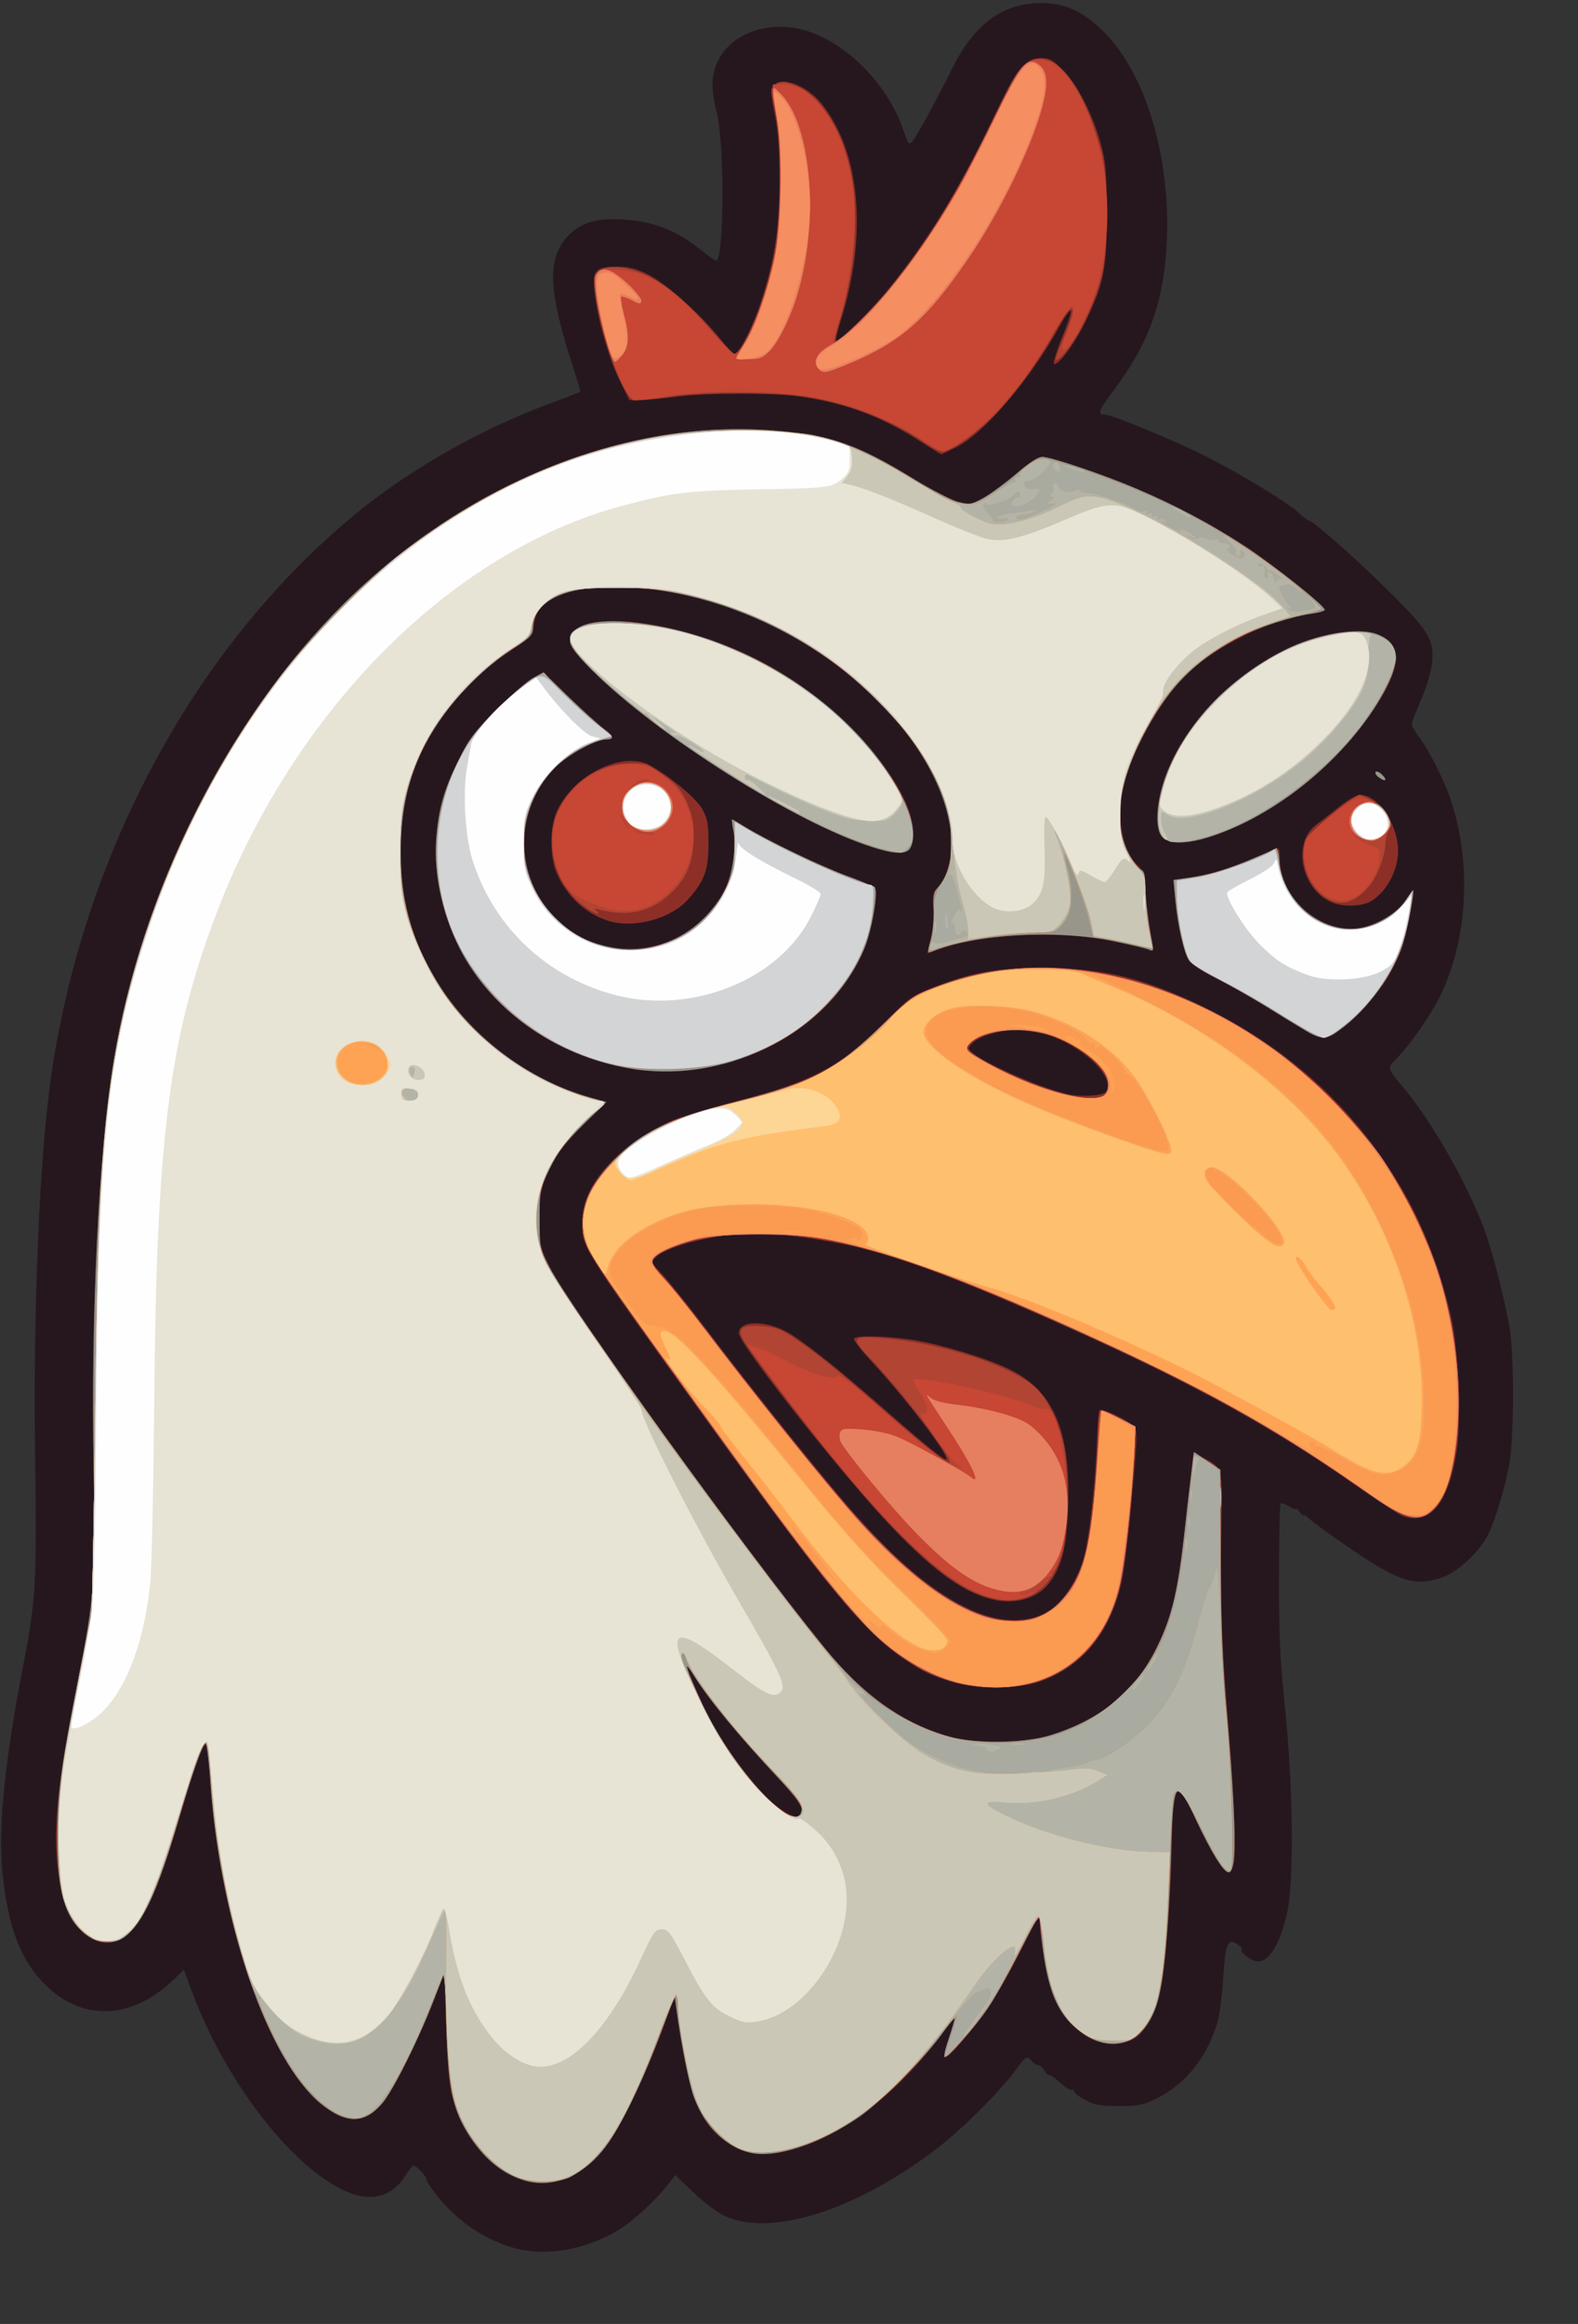 <?xml version="1.0" encoding="utf-8"?>
<!-- Generator: Adobe Illustrator 27.4.0, SVG Export Plug-In . SVG Version: 6.00 Build 0)  -->
<svg version="1.1" baseProfile="tiny" id="Layer_1" xmlns="http://www.w3.org/2000/svg" xmlns:xlink="http://www.w3.org/1999/xlink"
	 x="0px" y="0px" viewBox="0 0 598 880" overflow="visible" xml:space="preserve">
<rect x="0" y="0" width="598" height="880" fill="#333333" stroke="none"/>
<path fill="#26171F" d="M195.8,851.5c-11.5-2.9-22.4-10.2-30.3-20.2c-2.4-3.2-4.3-5.9-4-6.1c0.5-0.5-3.7-5.2-4.7-5.2
	c-0.4,0-1.9,1.7-3.2,3.9c-5.4,8.5-13.8,10.3-24.2,5.1C108.6,818.6,84,785.7,72,752.2l-2.3-6.3l-4.1,3.9
	C50.3,764.5,32,765.5,18,752.4c-9.9-9.3-15-22.2-17.1-43.5c-1.6-17.6,0.8-41.7,8.2-79.9c4.5-23.4,4.8-29.8,4.2-77.5
	c-0.8-57.6,1.7-113.9,6.2-144.9c12.7-85.6,56-164.4,117.6-213.9c19.7-15.7,45-30,69.4-39.2c7.2-2.7,13.2-5,13.4-5.1
	c0.1-0.2-1.1-4.5-2.8-9.6c-9-27.6-9.8-39.9-2.9-48.3c4.3-5.2,9.8-7.5,17.9-7.5c13.4,0,23.6,3.5,33.6,11.7c3,2.5,5.7,4.3,5.9,4
	c2.9-2.9,2.9-45,0-56.2c-0.9-3.3-1.6-8-1.6-10.5c0.1-13.3,12.1-22.7,27.9-21.8c17.6,1,37.9,19,44.6,39.6c1.5,4.4,2,5.1,3,4
	c1.6-1.6,9.4-15.9,15.5-28.2c7.9-15.8,18.1-23.7,31.5-24.4c9.5-0.5,16.3,2.1,24.1,9.2c17.7,16.1,28,50.8,25.3,85.7
	c-1.5,19.8-7.3,35-19.5,51.2c-6.1,8.1-6.7,9.7-3.7,9.7c2.7,0,26.4,9.8,38.3,15.8c13.2,6.7,30.9,17.4,35.2,21.4
	c1.6,1.5,3.1,2.7,3.4,2.7c1.6,0,15.9,12.5,28.6,24.9c17.1,16.7,19.4,20.3,18.5,29c-0.3,3.3-2,9.3-4.1,14c-2,4.6-3.6,8.9-3.6,9.4
	c0,0.6,1.1,2.5,2.3,4.2c4.4,5.7,10.5,18,13,26.1c7.4,23.7,5.7,51.3-4.3,72.2c-3.9,7.9-11.5,18.9-17.2,24.6
	c-3.1,3.2-3.1,3.2,2.8,10.2c10.8,12.8,24.3,36.4,30.9,54c3,8.1,7.8,26.6,9.6,37.5c1.7,9.8,1.7,40.3,0,50.5
	c-1.5,9.1-5.4,22.1-8.3,27.9c-3.1,6.1-11,13.5-16.7,15.7c-10.4,3.9-16.5,2.1-34.8-10.3c-7.3-5-14.4-10.1-15.8-11.4
	c-1.4-1.3-2.5-2-2.5-1.6s-0.7-0.2-1.5-1.2c-0.8-1.1-1.5-1.7-1.5-1.3s-1.1,0-2.5-0.9s-2.8-1.4-3.2-1c-0.3,0.3-0.6,12.6-0.6,27.3
	c-0.1,21.3,0.4,31.7,2.3,50.3c3.1,30.2,3.4,65.3,0.8,77.2c-2.7,12.2-7.1,19.2-11.6,18.5c-2.3-0.3-6.5-3.7-5.7-4.5
	c0.3-0.3-0.4-1.2-1.5-1.9c-3.6-2.6-4.6-0.3-5.4,11.9c-0.3,6.2-1.3,13.7-2,16.7c-3.6,13.3-12,24.1-23.1,29.6c-5.2,2.6-7.1,3-14.5,3
	c-6.9,0-9.3-0.4-12.7-2.3c-2.4-1.2-4.3-2.7-4.3-3.3s-0.4-0.8-0.8-0.5c-0.5,0.3-2.5-1-4.5-2.8s-3.9-3.1-4.1-2.9
	c-0.3,0.3-1.1-0.4-1.8-1.6c-0.7-1.2-1.8-2.1-2.4-2.1s-1.7-0.7-2.4-1.5c-1.8-2.2-2.3-1.9-6.1,3.3c-5.7,8-20.9,23.1-30.9,30.6
	c-30.6,23-62.3,32.8-79.6,24.6c-2.7-1.3-8-5.3-11.7-8.9l-6.8-6.5l-2.6,3.4c-4.6,6.1-14.1,14.7-19.7,17.9
	C221.5,851.9,207.1,854.4,195.8,851.5L195.8,851.5z"/>
<path fill="#8D2F26" d="M198.3,825.6c-12.1-3.9-22.2-15.6-26.6-30.5c-1.5-5.1-2-11.3-2.6-27.5l-0.6-20.9l-4.4,11.4
	c-5.6,14.4-15,33.3-19.2,38.3c-6.6,7.8-13.4,8-22.8,0.6c-20.1-15.9-38.3-67.6-42.2-119.9c-0.6-8-1.3-15.3-1.6-16.1
	c-0.8-2.3-3.9,5.6-9.3,24c-8.5,28.9-13.1,39.7-19.6,46.4c-6.1,6.2-13.6,5.6-19.8-1.6c-4.4-5-6.3-10.7-7.7-22.2
	c-1.9-15.2,0-33,7.6-71.1c6.3-31.4,6.8-38,6-80c-1.1-58.6,1.9-120.2,7.6-155c10.6-64.2,43.3-129.1,86.8-172.5
	c46-45.8,106.8-70.4,163.1-66c21.4,1.6,32,5.3,53.5,18.5c6.6,4,14.1,7.9,16.7,8.5c4.3,1.1,5,1,9.5-1.4c2.7-1.5,8.2-5.6,12.3-9.1
	c5-4.3,8.4-6.5,10-6.5c1.4,0,7.8,1.8,14.2,4c23.4,7.9,45.4,18.4,63.6,30.4c10.5,7,29.2,22,29.2,23.5c0,0.5-2.4,1.2-5.3,1.5
	c-13.4,1.7-32.4,10.5-44.5,20.5c-10,8.3-23,30.1-26.3,44.1c-3,12.7-0.8,25.2,5.5,30.9c2.1,2,2.6,3.4,2.6,7
	c0.1,4.5,1.1,13.5,2.6,21.5c0.7,3.6,0.6,3.9-1.2,3.2c-1-0.5-7.1-1.9-13.4-3.2c-20.4-4.2-49.4-2.9-65.9,3c-2.4,0.9-4.5,1.6-4.6,1.6
	s0.4-2.4,1.2-5.2c0.8-3.2,1.2-7.8,1-11.5c-0.4-4.7-0.1-6.6,1-7.5c4.5-3.7,6.9-14.1,5.4-23.8c-5-32-41.1-67.9-83.2-82.8
	c-24.9-8.8-53.3-10.5-66.7-4c-5.1,2.4-7.2,5.3-7.9,10.7c-0.5,3.7-1.1,4.4-8.4,9.2c-17.7,11.6-31.3,28.7-37.7,47.4
	c-6.8,20.1-5.8,45.5,2.8,65.6c11.1,26.2,35.7,47.9,63.1,56l7.6,2.2l-8.7,8.6c-11.8,11.6-16.2,20.3-16.8,33
	c-0.7,15.4,0.2,17.3,29.8,59.6c26,37.2,58,80.2,78.2,105.1c14.7,18.2,30,29.1,47.8,34c10,2.8,28.2,2.6,38-0.5
	c19.1-5.9,32.1-16.6,40.3-33.2c6.9-14,8.4-21.5,13.3-68.1l0.6-5.7l3.6,1.8c7.5,3.8,7.5,3.8,7.1,24.8c-0.6,27.7,0,45.1,2.1,70.3
	c2.4,27.8,3.5,53.5,2.6,58.3c-0.4,2.1-1.3,3.7-2,3.7c-1.9,0-6.6-7.6-12.5-20.3c-7.1-15.3-8.8-14-9,6.8c-0.2,17.9-1.9,43.8-3.6,54
	c-1.7,10-5.5,18.7-9.7,21.8c-4.1,3.1-11.7,3.4-17.2,0.8c-6.1-3-11.9-9.6-14.5-16.6c-2.1-5.6-5-21.6-5.1-28c-0.1-2.4-1.3-0.6-6.1,9
	c-7.7,15.2-13.9,25.3-20.8,33.5c-9.4,11.3-10.9,11.7-7.5,1.8c1.3-3.9,2.3-7.3,2.1-7.5c-0.2-0.1-2.6,2.8-5.3,6.5
	c-14.4,19.6-33.5,35.2-50.9,41.5c-13.8,4.9-22.3,4.5-30.3-1.3c-9.4-6.8-13.2-15.4-17-38.6l-2.7-16.2l-4.8,13.2
	c-6.7,18-16.6,37.9-22.4,45C220,824.6,208.4,828.9,198.3,825.6L198.3,825.6z M303.5,687c1.3-2.1-0.9-5.5-9.7-14.9
	c-12.5-13.3-23.1-26.1-28.5-34.2c-2.5-3.8-4.7-6.9-4.9-6.9c-0.5,0,4.7,12.3,7.8,18.5C275,663,288.3,680,295.8,685
	C300.6,688.2,302.5,688.6,303.5,687L303.5,687z"/>
<path fill="#8D2F26" d="M361.5,637.1c-8.9-2.7-11.2-3.7-18.5-8.6c-15.7-10.5-29.5-27.2-78.7-95.5c-44.4-61.6-43.8-60.7-43.7-70.5
	c0.1-10.2,7.2-21,19.9-30c9.5-6.8,18-10.2,38.9-15.6c28.9-7.4,40.2-13.6,57.3-31.1c7.2-7.5,9-8.8,16.2-11.6
	c15.2-6,23.8-7.6,41.6-7.6c23.6-0.1,38.8,3.6,62,14.9c49,23.8,82.1,65.6,93.6,118c2.6,11.7,3.6,38,2,49.5c-3,20.2-10.2,28.9-20.7,25
	c-1.5-0.6-9.9-6.1-18.6-12.2c-29.4-20.5-58.8-36.7-99.8-55.4c-42.6-19.3-68.3-29.3-87.5-34c-12-2.9-30.1-5.4-39.3-5.4
	c-13.8,0-33.3,4.7-37.6,9c-2,2-2,2,2.5,6.7c2.5,2.7,9.7,11.6,15.9,19.8c18,23.8,48.8,62.1,59.7,74c29.6,32.7,55.7,44.4,72.2,32.5
	c4.5-3.3,9.4-11,11.6-18.5c2-6.6,4.2-24.8,5-41.5c0.4-7.4,0.8-14.1,1.1-14.8c0.4-1.4,11.1,3.5,13.3,6.2c1.2,1.4,1,5.5-0.8,25
	c-1.1,12.9-2.8,27.2-3.7,31.8c-3.9,20.4-15.4,34.6-32.5,39.9C384.9,639.6,369.9,639.6,361.5,637.1L361.5,637.1z M419,413.5
	c4.4-5.3-9.4-18.3-23.5-22c-3.2-0.8-8-1.5-10.5-1.5c-6.1,0-14.2,2.5-16.6,5.1c-1.8,2-1.8,2.1,0.6,3.9c5.9,4.5,26.1,13.2,35.5,15.3
	C409.4,415.4,417.8,415,419,413.5z"/>
<path fill="#8D2F26" d="M377.3,605.9c-11.2-2.2-22.7-10.2-39.2-27.5c-18.5-19.3-58.1-69.5-58.1-73.6c0-5.1,11.1-4.9,19.5,0.3
	c7,4.4,18.9,13.9,35,28c12.9,11.3,20.7,17.8,23.3,19.3c5.1,3-12.7-20.8-27-36.3c-4.3-4.6-7.5-8.7-7.2-9.2c0.8-1.4,13.3-1,23,0.6
	c11.1,1.9,26.9,6.7,35.3,10.7c17.3,8.2,23.8,23.2,22.9,52.3c-0.5,15.2-2.4,22.6-7.2,29C393.4,605,385.4,607.5,377.3,605.9
	L377.3,605.9z"/>
<path fill="#8D2F26" d="M240.8,405c-21.6-3.4-41.3-13.7-54.7-28.7c-14.2-15.7-22.2-38.1-20.8-58.2c0.8-11.6,2.8-18.8,8.4-30.1
	c4-8.2,6.1-10.9,14.7-19.5c5.6-5.5,11.8-10.9,13.8-11.9l3.7-2l10,9.7c5.5,5.3,11.4,10.6,13.1,11.8c3.6,2.7,3.8,3.9,0.8,3.9
	c-4,0-14.6,5.7-19.2,10.4c-18.6,18.6-14.9,49.9,7.6,63.4c24,14.4,55.8-0.5,59.7-28c0.5-3.5,0.5-8.4,0.1-10.9
	c-0.5-2.4-0.7-4.5-0.6-4.6s2.3,1.2,4.9,2.8c8.3,5.1,27.8,14.5,38.2,18.4c5.5,2,10.4,4.1,11,4.6c1.4,1.4-1,15.7-3.8,22.7
	c-10.9,26.7-38.8,45-71.4,46.6C250.9,405.7,243.9,405.5,240.8,405L240.8,405z"/>
<path fill="#8D2F26" d="M488.4,386.4c-17.8-10.9-20.4-12.4-28.5-16.5c-4.3-2.1-8.5-4.9-9.3-6.2c-2-3-4.3-13.4-5.2-22.9l-0.7-7.6
	l4.9-0.7c8.2-1.2,15.9-3.4,24.6-7.1c4.6-1.9,8.9-3.8,9.6-4.1c0.9-0.4,1.2,0.8,1.2,4.3c0,14.6,15.4,27.9,29.9,25.9
	c6.5-0.9,14.5-5.6,17.7-10.5c1.5-2.2,2.8-3.9,3-3.8c0.6,0.7-2.6,16.9-4.4,22c-1.1,3.1-3.7,8.3-5.7,11.5c-6.6,10.3-19.4,22.3-24,22.3
	C500.3,393,494.4,390,488.4,386.4L488.4,386.4z"/>
<path fill="#8D2F26" d="M230.2,348.6c-8.4-2.8-15.3-9.1-19.2-17.9c-2.7-5.8-2.7-17.6,0-23.4c6.3-14.1,25.4-23.3,35.7-17.3
	c8,4.6,17.1,12.3,19.4,16.3c2,3.6,2.4,5.5,2.4,13.2c0,9.9-1.5,14-7.6,20.9C254.3,348,240,351.8,230.2,348.6L230.2,348.6z"/>
<path fill="#8D2F26" d="M504.5,341.6c-11.5-5-14.9-22.5-5.6-29.4c2-1.4,6-4.6,8.9-6.9c3-2.4,6.4-4.3,7.6-4.3c6,0,12.7,8.5,14.2,18.1
	c1.4,8.4-3.6,18.8-10.7,22.5C515.4,343.3,508.5,343.4,504.5,341.6L504.5,341.6z"/>
<path fill="#8D2F26" d="M328,319.9c-28.5-9.8-77.9-41.1-102.1-64.7c-7.7-7.5-9.9-10.3-9.9-12.4c0-13.8,45.2-8,76.5,9.9
	c28.1,16,53.5,45.6,53.5,62.3C346,323.9,342.5,324.9,328,319.9z"/>
<path fill="#8D2F26" d="M440.4,316.9c-2.6-2.9-2.4-11.3,0.4-20.4c7.5-24.4,34-48.9,60-55.6c16.9-4.3,28.2-1,28.2,8.4
	c0,11.1-18.5,35.7-37.7,50.1C470.9,314.7,446.1,323.2,440.4,316.9z"/>
<path fill="#8D2F26" d="M347.6,166.4c-14.4-9.1-28.4-14.1-45.6-16.4c-10.5-1.3-34.8-1.2-45.5,0.2c-4.9,0.7-11,1.2-13.5,1.3h-4.5
	l-3.8-7.7c-4.2-8.5-8.5-23.8-9.4-33.7c-0.8-7.9,0.4-9.1,8.7-9.1c4.3,0,7.1,0.7,11.9,3.1c6.7,3.4,19.7,15,27.1,24.3
	c2.5,3.1,4.8,5.6,5.3,5.6c1.8,0,7-10.2,10.2-20c5.1-16,6.8-27.1,6.9-45.5c0-11.7-0.5-18.5-1.8-25.2c-1.5-7.5-1.6-9.6-0.6-10.8
	c3.1-3.8,12.6-0.3,18.3,6.7c14.8,18.3,17.6,49.8,7.2,82.6c-1.3,3.9-2,7.2-1.6,7.2c1.7,0,13.6-11.8,20.4-20.3
	c14.8-18.4,26.5-37.5,39.2-64.2c8.8-18.5,12-22.5,17.9-22.5c3.4,0,4.6,0.6,8.7,4.9c5.5,5.7,11,16.5,14.1,27.7
	c1.8,6.7,2.2,10.6,2.2,25.9c0.1,20.9-1,26.6-7.9,41c-4.1,8.5-10.8,17.5-12.1,16.2c-0.4-0.3,1-4.7,3-9.7c2.1-5,3.6-9.6,3.4-10.2
	c-0.3-0.7-2.2,2-4.3,5.8c-11.3,20.4-28.4,40.3-39.2,45.8c-2.9,1.4-5.4,2.6-5.6,2.6S352.4,169.5,347.6,166.4L347.6,166.4z"/>
<path fill="#B24433" d="M362.3,637.1c-21.2-5.8-36.4-20.1-70.5-66.6c-36.7-50.1-65.4-90.7-68.8-97.4c-2.8-5.7-3-14.2-0.3-20.2
	c4.7-10.6,17.1-21.8,31-28c3.7-1.8,15.5-5.3,26.1-8c28.5-7.2,37.1-11.8,55.2-29.5c10.4-10.2,14.5-12.6,29.3-16.8
	c22.6-6.5,47.3-5.5,72.7,3c40.2,13.4,76.7,44.2,96.8,81.4c13.1,24.5,20.3,55.8,18.9,82.9c-1,19.8-5.7,33.2-12.7,36.1
	c-4.8,2-9.1,0.2-24.1-10.3c-31.9-22.2-56.9-36.3-100.3-56.4C362.3,482.6,329,471,302.7,468c-12.7-1.5-30.5-0.8-39.2,1.5
	c-8.4,2.2-16.5,6.1-16.5,7.9c0,0.8,1.8,3.3,4,5.6c2.2,2.3,9.7,11.7,16.7,20.9c54.2,71.3,79.3,97.7,101.7,107
	c8.3,3.4,20.2,3.6,26.2,0.4c8.7-4.6,14.2-14,16.8-28.3c1.8-9.6,3.6-29.3,3.6-39c0-3.6,0.3-7.4,0.6-8.6c0.5-2,0.7-2,7,1.3
	c4.8,2.6,6.4,4,6.5,5.6c0.3,8.6-2.4,39.7-4.6,52.9c-3.5,20.8-13.6,34.4-30.3,40.9C387.1,639.3,372.1,639.7,362.3,637.1L362.3,637.1z
	 M418.1,415c1.1-0.7,1.9-2.1,1.9-3.7c0-5.8-7.1-12.7-18.7-18c-10.1-4.6-25.4-4.2-32.5,0.9c-2.8,1.9-2.8,2.1-1.2,3.9
	c2.4,2.7,17.8,10.4,26.8,13.4C407.1,415.8,414.5,416.9,418.1,415L418.1,415z"/>
<path fill="#B24433" d="M372.3,604.1c-13.6-4.7-32.1-21.6-57.2-52.6c-12.3-15.1-31.6-40.7-33.6-44.5c-2.1-4.1-0.2-5.4,7.4-4.8
	c4.8,0.3,7.1,1.2,11.8,4.3c7.4,4.8,17.7,13.1,32.3,25.9c21.9,19.2,28.1,23.9,26.7,20.3c-1.9-5-19.6-27.6-29.6-38
	c-7.8-8-7.4-8.9,3.4-8.1c21.7,1.7,46.9,9.5,57.9,17.9c4.3,3.2,9.1,12.2,11.3,21.1c2.6,10.5,2.4,34.8-0.4,43.2
	C397.3,603.9,386.9,609.2,372.3,604.1L372.3,604.1z"/>
<path fill="#B24433" d="M220.8,342.7c-10.7-8.2-14.9-24.7-9.1-36.1c5.3-10.5,14.4-16.7,25.7-17.4c6.6-0.3,7.4-0.2,11.7,2.7
	c7.4,4.9,9.5,7.4,11.9,13.7c1.8,4.8,2.1,7.4,1.8,13.5c-0.5,8.9-3.3,14.6-9.9,20.3c-7.2,6.1-15.1,7.7-25.9,5c-2-0.4-2.2-0.3-1,0.5
	c0.9,0.6,1,1.1,0.3,1.1C225.7,346,223.2,344.5,220.8,342.7L220.8,342.7z"/>
<path fill="#B24433" d="M501.8,339.5c-6.3-4.3-9.6-14.7-6.9-21.8c0.9-2.4,18.3-16.7,20.3-16.7c0.5,0,2.9,1.1,5.3,2.5
	c5.2,3.1,7.4,7.3,5.6,11.1c-0.6,1.4-1.1,3.5-1.1,4.8c0,4.5-3.1,12.7-6.2,16.2C512.9,342.4,507.7,343.5,501.8,339.5z"/>
<path fill="#B24433" d="M350.2,167.4c-12.4-8.3-26.3-13.8-43-17c-10.7-2.1-40.6-2.3-53.2-0.3c-13.3,2-14.1,1.9-16.6-1.9
	c-4.5-6.6-10.5-25.8-12-38.3c-0.6-5.4-0.5-5.8,2-7.4c2-1.4,3.9-1.6,7.6-1.2c10.8,1.3,21.9,8.9,34.6,23.8c4.2,4.9,8,8.9,8.5,8.9
	c3.5,0,11.2-18.4,15.1-36.2c2.9-13.6,3.2-44.9,0.4-56.8c-1.6-7.1-1.6-7.5,0.1-8.7c2.3-1.7,4-1.6,8.8,0.6c5.5,2.5,11,8.9,15.1,17.5
	c8.3,17.5,8.6,43.4,0.9,70c-1.5,4.8-2.4,9-2.2,9.2c0.8,0.8,14.7-12.8,20.6-20c16.3-20,25.6-35.5,44-73.7c4.8-9.9,7.4-12.8,12.2-13.5
	c8.8-1.3,17.9,11.8,24.1,34.6c3.1,11.1,3,37.2,0,48.5c-2.7,9.9-8.9,22.7-13.6,28c-4.2,4.7-4.5,3.6-1.1-4c6.3-14.4,4.8-17.3-2.4-4.5
	c-7.5,13.2-16.6,25.5-24.6,33.4C368.7,165.1,360,171,357,171C356.2,171,353.1,169.4,350.2,167.4z"/>
<path fill="#C74634" d="M364.3,637.5c-12.5-2.7-26.6-11.4-37.2-23.1c-13.7-15-27-32.5-71.4-94.1c-35.3-49-35.3-48.9-34.5-59.2
	c0.9-13.2,14.2-27.9,32.4-36.2c3.6-1.7,15.2-5.2,25.8-7.8c28.9-7.4,37.3-11.8,55.1-29.1c10.2-9.9,11.6-10.9,19.4-13.9
	c13.8-5.3,24.8-7.4,39.6-7.4c23.4,0,41.3,4.5,65,16.3c33.7,16.8,60.3,42.9,76.4,75c13.1,26.3,19.3,54.2,17.7,80
	c-1.1,17.4-3.8,27.1-9,32.9c-5.3,5.8-10.5,4.8-23.7-4.5c-36.1-25.6-66.7-42.6-117.9-65.4c-60.9-27.2-89.3-35.1-121-33.7
	c-17.1,0.8-32.9,5.5-33.8,10.2c-0.3,1,1.6,3.8,4.6,6.9c2.7,2.8,10,11.9,16.3,20.1c16.5,21.9,48.5,61.7,57.7,71.7
	c22,24.1,39.9,36.2,55.8,37.5c8.4,0.7,14.8-1.5,20.1-7c9.2-9.5,11.9-20.1,14.3-57.1c0.5-8.2,1.1-15.1,1.4-15.3
	c0.2-0.2,3.2,1,6.6,2.7l6.3,3.2l-0.6,11.6c-0.9,18.2-3.7,41.7-5.8,49.9C416.8,629.7,393.3,643.8,364.3,637.5L364.3,637.5z
	 M418.1,415c4.6-2.5,1.3-10.2-7.1-16.4c-10.8-8-26-10.9-37.2-7c-5.1,1.7-8.7,4.9-7.2,6.4c4,3.8,23.4,12.7,34.4,15.6
	C410.4,416.2,415.2,416.5,418.1,415L418.1,415z"/>
<path fill="#C74634" d="M373.4,604.2c-17.7-6.1-41.3-29.7-76.5-76.2c-5.2-6.9-10.4-13.9-11.7-15.7l-2.2-3.1l3.7,1
	c2,0.5,7.3,3,11.7,5.3c8.8,4.8,17.1,7.2,19,5.6c0.8-0.7,5.6,2.8,16.1,12.1c16.5,14.4,23.5,19.8,28,21.7l3,1.2l-2.6-2.3
	c-3.7-3.2-14.7-19.3-12.7-18.5c3,1.1,2.6-3.5-0.6-8c-1.6-2.4-2.7-4.6-2.3-4.9c1.5-1.6,33.5,5.3,43.1,9.3c3.2,1.3,6.5,2.2,7.2,1.9
	c3.8-1.5,8,18.9,7.8,37.9c-0.1,9.4-3.4,23.5-5.5,23.5c-0.6,0-0.7,0.6-0.3,1.3c0.4,0.6,0.4,0.9-0.1,0.5c-0.4-0.4-2.6,0.8-4.8,2.7
	c-2.2,1.9-5,3.6-6.1,3.6c-1.6,0.1-1.7,0.2-0.4,0.6c0.9,0.2,2.7-0.1,4-0.8c1.8-0.9,2-0.9,1.2,0.1c-1.3,1.3-7.6,3-11.4,2.9
	C379.6,605.9,376.2,605.1,373.4,604.2L373.4,604.2z"/>
<path fill="#C74634" d="M225,342.3c-3.6-1.4-7.6-3.5-8.9-4.7c-6.6-5.9-8.7-21.6-4.3-30.8c6.7-13.6,24.1-21.4,35.2-15.8
	c16.7,8.5,21,30.9,8.5,44.8C247,345.2,237.4,347.3,225,342.3z M247.9,315.6c-0.2-0.2-2.2-0.6-4.4-0.9c-2.7-0.4-3.5-0.3-2.5,0.3
	C242.4,315.9,248.9,316.5,247.9,315.6z M237.2,311.1c-0.9-1.6-1.8-2.8-2.1-2.6c-0.4,0.5,2.7,5.5,3.4,5.5
	C238.7,314,238.1,312.7,237.2,311.1L237.2,311.1z M244.2,296c3.1-0.7,3.1-0.8,0.6-0.9c-1.8-0.1-3.8,0.9-5.6,2.7
	c-1.5,1.5-1.8,1.9-0.6,0.8C239.9,297.6,242.4,296.4,244.2,296z"/>
<path fill="#C74634" d="M500.2,337.5c-5.6-5-7.7-13.4-4.9-19.8c1.4-3.2,17.2-15.7,19.9-15.7c3.5,0,9.5,3.8,10.7,6.9
	c1.7,3.9,0.6,6.8-3,8.7c-3.2,1.6-6.1,1.2-9.4-1.5c-2-1.6-2-1.6-0.2,0.5c0.9,1.1,3.6,2.7,5.8,3.4c4.1,1.4,4.1,1.4,3.6,5.7
	c-0.5,5.1-4.8,11.8-8.8,13.9C509,342.1,504.5,341.4,500.2,337.5L500.2,337.5z"/>
<path fill="#C74634" d="M350.5,167.4c-8.2-5.7-22.3-12.1-32.8-14.9c-18.9-4.8-47.2-5.6-68.5-1.9c-4.6,0.8-8.8,1.2-9.3,0.9
	c-5.7-3.6-16.8-41.1-14-47.3c1.1-2.3,1.5-2.4,8.4-2c11.7,0.6,20.5,6.4,35.7,23.7c4,4.4,7.7,8.1,8.4,8.1c3.5,0,11.1-18,14.6-34.7
	c2.7-12.4,3.7-38.5,2-49.3c-0.6-4.1-1.4-9.9-1.7-12.7l-0.5-5.3h4.4c11.5,0,22.5,16.2,25.9,38c2.3,14.9-0.5,39-6.5,55.8
	c-0.8,2.3-1.2,4.2-0.7,4.2c1.3,0,10.7-8.5,16.6-15.1c15-16.8,27.9-37,42.6-66.7c9-18.1,11.6-22.7,14.2-24.3
	c6.6-4.1,13.7,0.8,20.6,14c10.9,21.1,12.8,50,4.9,73.9c-3.4,10.2-10.3,22.1-11.9,20.5c-0.6-0.6-0.3-2.5,0.9-5.4
	c1.1-2.5,2.3-6,2.7-7.8c1.3-5.8-1.6-3.1-7.2,6.8c-7.2,12.7-13.4,21.2-21.7,30c-7.2,7.5-17.6,15.1-20.5,15
	C356.2,170.9,353.3,169.3,350.5,167.4L350.5,167.4z"/>
<path fill="#98968A" d="M199,825.7c-8.9-2.5-16.2-8.7-22.4-19c-5.2-8.8-6.8-17.1-7.5-40.1l-0.6-19.9l-4.4,11.4
	c-5.6,14.4-15,33.3-19.2,38.3c-6.7,7.9-13.6,8-23.2,0.3c-20.1-16.5-37.9-67.7-41.9-120.9c-0.6-8.7-1.5-15.8-1.9-15.8
	c-1,0-5.1,11.7-10.3,29.3c-7.8,26.6-13.5,39.1-20.4,44.2c-4.1,3-10.3,2.5-15-1.2c-7.8-6.3-10.6-16.4-10.5-37.8
	c0.1-15.7,1.5-26.1,7.8-58c6.3-31.4,6.8-38,6-80c-1.1-58.6,1.9-120.2,7.6-155c10.6-64.2,43.3-129.2,86.8-172.5
	c46-45.8,106.8-70.4,163.1-66c21.4,1.6,31.8,5.2,53.3,18.4c6.7,4.1,14.3,8,16.8,8.7c4.2,1.1,4.9,1,9.5-1.5c2.7-1.5,8.3-5.6,12.4-9.1
	c5-4.3,8.4-6.5,10-6.5c3.3,0,23.1,6.7,35.6,12c15,6.4,27.8,13.2,41,21.8c11.8,7.8,30.4,22.5,30.4,24.1c0,0.5-2.3,1.1-5.1,1.5
	c-6.6,0.9-20,5.1-26.4,8.4c-14.8,7.4-25.8,17.6-33.8,31.4c-12.9,22.1-15.7,39.6-8.2,52.4c1.4,2.3,3.1,4.4,4,4.8
	c1.1,0.4,1.5,2,1.5,5.8c0.1,5.4,1.3,15.6,2.6,21.7c0.6,3.1,0.5,3.4-1.2,2.7c-1-0.5-7.1-1.9-13.4-3.2c-21.7-4.6-52.9-2.7-69.1,4
	c-1.5,0.7-1.5,0.2-0.2-4.6c0.8-2.9,1.3-8.1,1.1-11.5c-0.2-4.6,0.1-6.6,1.4-8c7.7-8.5,7.1-25.4-1.7-42.9
	c-19.2-38.2-68.1-68.4-115-71.1C216.2,221,202,227,202,237.6c0,2.8-0.8,3.7-8,8.3c-15.3,10-29.2,26.3-35.8,42.2
	c-4.5,10.9-6.4,21.5-6.3,35.4c0,19.3,4.6,34.2,15.4,50.9c12.7,19.4,33.9,34.9,56.4,41.2l6.1,1.7l-8.8,8.6
	c-6.9,6.8-9.5,10.2-12.6,16.5c-3.8,7.8-3.9,8.2-3.9,19.2c0,10.8,0.1,11.3,3.6,18c8.3,16.1,73.6,106.5,104.2,144.2
	c14.7,18.2,30,29,47.7,33.9c10,2.7,28.3,2.4,38-0.6c19.2-5.9,32.4-16.8,40.4-33.2c5.8-11.9,8.1-21.8,10.6-44.9
	c1.1-10.2,2.4-20.9,2.8-23.8l0.7-5.4l5,3.4l5,3.3l0.1,33.5c0.1,25,0.7,39.6,2.2,57.5c3.8,43.2,4,61.5,0.8,61.5
	c-1.9,0-6.6-7.6-12.5-20.2c-2.7-6-5.5-10.8-6.1-10.8c-2.1,0-2.7,4.9-3.4,28c-0.8,24.9-2.6,44.4-5,52.3c-5,16.7-18.7,20.6-31.6,9
	c-7.2-6.4-10.8-16.6-12.5-35.7l-0.7-7l-7.7,15c-4.2,8.2-9.5,17.7-11.9,21.1c-4.5,6.6-14.9,18.3-16.2,18.3c-0.5,0,0.2-3.2,1.6-7.2
	c1.3-3.9,2.3-7.3,2.1-7.5c-0.2-0.1-2.5,2.8-5.2,6.5c-6.5,8.9-23.5,25.8-31,30.9c-14.2,9.6-29.5,14.9-39.2,13.8
	c-9.7-1.2-18.9-9.5-23.2-21c-2-5.2-5.1-21-6.7-33.4l-0.6-5.5l-5.9,15.5c-7.5,19.8-15.5,35.9-21.6,43.3
	C220.1,824.4,209.3,828.6,199,825.7L199,825.7z M303.8,685.3c0.2-1.6-1.8-4.5-7.5-10.6c-16.4-17.5-27.5-30.9-33.2-40
	c-1.2-2-2.4-3.7-2.7-3.7c-0.6,0,3.3,9.5,7.1,17C280.1,673,302.3,695.8,303.8,685.3L303.8,685.3z"/>
<path fill="#98968A" d="M364.3,637.5c-12.5-2.7-26.6-11.4-37.2-23.1c-12-13.1-27.3-32.9-51.8-66.9c-7.1-9.9-21.2-29.5-31.3-43.5
	c-21.3-29.7-23.4-33.5-22.8-42.4c0.4-7.3,3-12.7,9.6-20.2c10.5-12,21.5-17.5,48.6-24.3c28.9-7.4,37.3-11.8,55.1-29.1
	c10.2-9.9,11.6-10.9,19.4-13.9c16.9-6.5,33.6-8.8,51.2-7.1c27.6,2.8,54.9,13.7,79.4,31.7c11.7,8.6,30.3,27.5,38.4,38.8
	c7.1,10.1,17.6,30.9,21.6,42.9c8.1,24.2,10.4,53.4,5.9,74.9c-1.5,7.4-3.5,11.9-6.8,15.6c-5.3,5.8-10.5,4.8-23.7-4.5
	c-33-23.4-60.9-39.3-101.4-57.9c-50.8-23.4-78.5-33.7-104.5-39.2c-12.2-2.5-40.8-2.5-50.5,0c-9.1,2.4-15.9,5.7-16.3,8.1
	c-0.3,1.2,1.4,3.7,4.5,7c2.8,2.8,10.1,11.9,16.3,20.1c16.1,21.3,48.3,61.4,57.9,71.9c32,35.4,60.1,46.6,75.8,30.3
	c9.3-9.6,12-20.3,14.3-56.6c0.6-8.5,1.2-15.6,1.4-15.8c0.2-0.3,3.2,1,6.6,2.7l6.3,3.2l-0.6,11.6c-0.9,18-3.7,41.7-5.7,49.8
	C416.8,629.6,393.2,643.8,364.3,637.5L364.3,637.5z M418.1,415c2.5-1.4,2.5-6.4-0.1-10c-3.1-4.4-11.5-10.1-18.7-12.7
	c-11-4-27-2.6-31.9,2.8c-2.1,2.3-1.8,2.7,6.6,7.4C391.3,412.3,412.1,418.1,418.1,415L418.1,415z"/>
<path fill="#98968A" d="M240.8,404.9c-27.7-4-52.5-20.5-65.3-43.3c-7.4-13.3-11.2-29.7-10.2-43.9c0.9-11.3,2.9-18.6,8.4-29.7
	c4-8.2,6.1-10.9,14.7-19.5c5.6-5.5,11.8-10.9,13.8-11.9l3.7-2l10,9.7c5.5,5.3,11.4,10.6,13.1,11.8c3.6,2.7,3.8,3.9,0.8,3.9
	c-4.2,0-14.8,5.9-19.6,10.8c-15.5,15.9-15.5,41.1,0.1,56.6c6.5,6.5,11.7,9.3,20.8,11.2c13.4,2.8,26.9-1.6,36.7-12
	c2.9-3.1,6.2-7.6,7.2-10c2.6-5.7,4-16.1,3-21.7c-0.5-2.4-0.7-4.5-0.6-4.6s2.3,1.2,4.9,2.8c8.3,5.1,27.8,14.5,38.2,18.4
	c5.5,2,10.4,4.1,11,4.6c1.4,1.4-1,15.7-3.8,22.7C315,389.9,276.8,410.2,240.8,404.9L240.8,404.9z"/>
<path fill="#98968A" d="M495.3,390.6c-2.4-1.4-8.9-5.4-14.5-8.9c-5.7-3.5-14.5-8.5-19.5-11.1c-5.1-2.5-9.9-5.6-10.7-6.9
	c-2-3-4.3-13.4-5.2-22.9l-0.7-7.6l4.9-0.7c10.3-1.4,16.8-3.6,33.9-11.1c0.6-0.2,1.1,1.6,1.3,4.3c1,15.2,15.7,27.8,30.1,25.8
	c6.5-0.9,14.5-5.6,17.7-10.5c1.5-2.2,2.8-4,2.9-4c0.6,0-1.8,13.6-3.6,19.5c-3.6,12-13.5,25.8-24.3,33.6
	C502.9,393.6,500.7,393.7,495.3,390.6L495.3,390.6z"/>
<path fill="#98968A" d="M328,319.9c-30.5-10.5-82.8-44.3-105.7-68.2c-4.3-4.5-6.3-7.3-6.3-9c0-6.6,11-9,28.8-6.4
	c37.1,5.4,73.8,28.2,92.7,57.7c7.6,12,10.3,21.7,7.5,27.1C343.5,323.8,338.3,323.5,328,319.9z"/>
<path fill="#98968A" d="M440.4,316.9c-2.7-3-2.3-12.4,0.9-21.7c6.9-19.9,23.9-38.2,45.6-49.1c11.7-5.9,27.7-8.7,34.8-6
	c8.2,3.1,9.3,8.9,3.9,19.7c-12.2,24.3-39.6,47.9-66,56.7C450.2,319.7,443.1,319.8,440.4,316.9L440.4,316.9z"/>
<path fill="#98968A" d="M516.2,317.4c-9.1-3.8-3.8-16.2,5.6-13c2.2,0.7,5.2,5.2,5.2,7.9c0,1.5-3.6,5.1-6.1,5.9
	C520.1,318.5,518,318.2,516.2,317.4z"/>
<path fill="#98968A" d="M522.6,294.4c-1.1-0.7-1.6-1.7-1.3-2.1c0.4-0.4,1.5,0.1,2.4,1C525.9,295.4,525.1,296.3,522.6,294.4
	L522.6,294.4z"/>
<path fill="#E57F60" d="M364.3,637.5c-12.5-2.7-26.6-11.4-37.2-23.1c-12-13.1-27.3-32.9-51.8-66.9c-7.1-9.9-21.2-29.5-31.3-43.5
	c-21.3-29.7-23.4-33.5-22.8-42.3c0.5-8.7,3.8-14.5,12.9-23.2c11-10.5,21-15.2,44.9-21.1c28.4-7,39.9-13.2,57.4-30.9
	c8.4-8.5,9.8-9.5,17.5-12.4c17-6.5,33.7-8.8,51.2-7.1c27.6,2.8,54.9,13.7,79.4,31.7c11.7,8.6,30.3,27.5,38.4,38.8
	c7.1,10.1,17.6,30.9,21.6,42.9c8.1,24.2,10.4,53.4,5.9,74.9c-1.5,7.4-3.5,11.9-6.8,15.6c-5.3,5.8-10.5,4.8-23.7-4.5
	c-33-23.4-60.9-39.3-101.4-57.9c-50.8-23.4-78.5-33.7-104.5-39.2c-12.2-2.5-40.8-2.5-50.5,0c-9.1,2.4-15.9,5.7-16.3,8.1
	c-0.3,1.2,1.4,3.7,4.5,7c2.8,2.8,10.1,11.9,16.3,20.1c16.1,21.3,48.3,61.4,57.9,71.9c32,35.4,60.1,46.6,75.8,30.3
	c9.3-9.6,12-20.3,14.3-56.6c0.6-8.5,1.2-15.6,1.4-15.8c0.2-0.3,3.2,1,6.6,2.7l6.3,3.2l-0.6,11.6c-0.9,18-3.7,41.7-5.7,49.8
	C416.8,629.6,393.2,643.8,364.3,637.5L364.3,637.5z M418.1,415c2.5-1.4,2.5-6.4-0.1-10c-3.1-4.4-11.5-10.1-18.7-12.7
	c-11-4-27-2.6-31.9,2.8c-2.1,2.3-1.8,2.7,6.6,7.4C391.3,412.3,412.1,418.1,418.1,415L418.1,415z"/>
<path fill="#E57F60" d="M373.7,600.7c-7.8-3-15.8-9.1-26.9-20.6c-9.2-9.4-26.4-30.4-28.2-34.1c-0.5-1-0.6-2.7-0.2-3.6
	c0.6-1.5,1.7-1.6,8.5-1.1c4.3,0.3,10,1.5,12.7,2.6c4.9,1.9,25.6,13.2,28.1,15.3c4.7,3.9,0.6-4.7-9.7-20.2
	c-7.5-11.4-7.8-11.9-5.3-9.7c1.4,1.2,5,2.1,11.4,2.8c5.1,0.6,12.9,2.2,17.2,3.6c6.7,2.1,8.8,3.3,12.7,7.3c8.6,8.8,12,20.5,10.1,34.4
	c-1.3,8.9-2.9,13.3-7.1,18.6C391.3,603.2,384.1,604.6,373.7,600.7L373.7,600.7z"/>
<path fill="#E57F60" d="M516.2,317.4c-7-2.9-5.9-11.8,1.7-13.7c1.8-0.5,3.2,0.2,5.8,2.8c3.9,3.9,4.2,6.4,1.1,9.2
	C521.5,318.6,519.8,319,516.2,317.4z"/>
<path fill="#E57F60" d="M238.9,312.2c-2.5-2.2-3.1-3.6-3.1-6.7s0.6-4.5,3.1-6.7c9.1-8.2,21.8,4.6,13.2,13.3
	C248.1,316,243.2,316.1,238.9,312.2L238.9,312.2z"/>
<path fill="#E57F60" d="M310,139.5c-2.1-2.5-0.4-5.9,4.2-8.5c12.5-6.9,31.4-29.7,47.7-57.3c2.9-4.8,9.4-17.5,14.6-28.2
	c9.9-20.3,12.4-23.7,16.3-21.6c3.7,2,4.6,6.3,2.8,14.1c-3.3,15-16.1,41.7-28.7,60c-15.9,23.3-25.9,31.9-46.8,40.4
	C312.6,141.4,311.7,141.5,310,139.5z"/>
<path fill="#E57F60" d="M230.1,130.3c-3.4-11.7-5.4-24-4.1-26.3c1.9-3.6,5.9-2.3,12.8,4.3c2.3,2.3,4.2,4.7,4.2,5.4
	c0,1.7-0.5,1.6-4.1-0.3c-1.7-0.8-3.3-1.3-3.5-1.1c-0.3,0.3,0.2,3.2,1,6.5c2.2,8.1,2,12.4-0.5,15.6c-1.1,1.4-2.4,2.6-2.9,2.6
	S231.2,134,230.1,130.3L230.1,130.3z"/>
<path fill="#E57F60" d="M279,135.6c0-0.2,1.6-3,3.5-6.2c3.8-6.3,8.3-19.2,11-31.4c2.5-11.6,3.1-40.2,1.1-51.8
	c-0.9-5-1.6-10.2-1.6-11.5c0.1-2,0.3-1.9,3.4,1.4c11.1,12,14,47.4,6,74.8c-2.5,8.7-7.2,18.3-10.6,21.9c-2.7,2.7-3.9,3.2-8,3.2
	C281.2,136,279,135.8,279,135.6z"/>
<path fill="#F58E60" d="M365,637.4c-8.8-1.8-21.1-8.1-29.1-14.7c-11.3-9.4-29.1-31.7-67-84.2c-49.2-68.2-47.9-66.1-47.9-75.6
	c0-8.2,4.2-15.9,13.4-24.7c10.7-10.2,21-15,44.6-20.8c28.4-7,39.6-13,57.3-30.8c8.3-8.4,10-9.6,17.2-12.3
	c32-12.2,66.6-9.8,102.1,7.2c47.5,22.8,81.8,65,93,114.5c6.8,30.2,4.3,65.3-5.2,74.8c-3.2,3.2-3.8,3.4-8.3,3
	c-4.3-0.4-7-1.9-20.8-11.4c-20.4-14.2-28.5-19.3-46.7-29.4c-33.6-18.7-92.9-45.4-123.1-55.3c-26.3-8.7-40.8-11.2-62.3-10.5
	c-12.3,0.4-16,1-22.7,3.1c-9,3-12.5,5-12.5,7.5c0,0.9,2,3.7,4.4,6.2s10.3,12.4,17.6,22c19.4,25.4,46.4,58.9,57.4,71.1
	c22,24.5,41.4,36.9,57.6,36.9c12.2,0,20.7-6.5,25.9-19.6c2.6-6.7,4.7-21.6,6.1-42.9c0.7-9.3,1.3-17.2,1.5-17.3
	c0.2-0.2,3.2,1.1,6.6,2.9l6.2,3.3l-0.6,10.6c-1,16.3-3.5,39.7-5.3,48C418.2,628.3,394.3,643.7,365,637.4L365,637.4z M419.5,413.6
	c1.8-2.7,0.8-6.5-2.8-10.5c-3.6-4-13.8-10.1-19.5-11.7c-10.9-3.2-25.8-1.3-30,3.9c-1.9,2.2-1.2,3,7.1,7.5
	c14.2,7.9,29.6,13,38.9,13.1C417.1,416,418.2,415.6,419.5,413.6z"/>
<path fill="#F58E60" d="M514.2,315.7c-2.7-2.9-2.8-7.1-0.2-9.7c5.9-5.9,16.1,2.8,10.9,9.3C522.2,318.8,517.3,319,514.2,315.7
	L514.2,315.7z"/>
<path fill="#F58E60" d="M241.3,313.6c-7.1-3.2-7.3-12.5-0.2-16.1c5.8-3.1,13.3,1.5,13.3,8.1C254.4,312.1,247.5,316.3,241.3,313.6z"
	/>
<path fill="#F58E60" d="M309.7,138.6c-1-2.6,0.2-4.4,5.1-7.4c7.2-4.5,13.5-10.5,22.6-21.6c14.9-18.2,27.5-38.7,39.6-64.5
	c9.7-20.6,13.6-24.7,17.6-18.6c2.4,3.6,1.4,10.9-3.1,23c-11.3,30.7-34,65-51.6,78c-6,4.4-20.9,11.3-26.4,12.2
	C311.1,140.1,310.1,139.8,309.7,138.6L309.7,138.6z"/>
<path fill="#F58E60" d="M230.5,130.8c-2.5-8.6-4.7-20.4-4.3-24c0.2-2.8,0.7-3.4,3-3.6c2.1-0.3,3.9,0.7,7.8,4.4
	c5.7,5.3,6.4,7.2,2,4.9c-1.7-0.9-3.4-1.4-3.8-1.1c-0.5,0.3,0,4.1,1.1,8.4c2,8.3,1.8,11.9-0.9,14.6
	C232.9,136.9,232.2,136.3,230.5,130.8L230.5,130.8z"/>
<path fill="#F58E60" d="M279,135.6c0-0.2,1.5-2.7,3.4-5.4c4.3-6.4,10.2-24.8,12.1-37.7c1.9-13.1,1.9-38,0-48.2
	c-2.1-10.9-2-11.4,2-7.1C302,43.1,307,62.3,307,77.7c0,21.1-9.4,51.5-17.5,56.4C287,135.7,279,136.8,279,135.6z"/>
<path fill="#FB9A51" d="M194.4,823.6c-10.4-4.8-20.1-18-23-31.3c-0.8-3.8-1.7-15.2-2.1-26.1c-0.3-10.6-0.8-19-1.1-18.8
	c-0.2,0.3-2.5,5.8-5.2,12.3c-5.7,14.2-13.1,29.2-17.4,35.1c-7.6,10.6-17.1,9.4-28.9-3.8c-15.7-17.4-29.6-56.9-35.2-99.3
	c-0.8-6.5-1.5-13.9-1.5-16.5c0-6.7-1.1-15.2-2-15.2c-1.3,0-4.8,9.2-9.9,26.7C57.2,723.5,50.7,735,40.7,735
	c-8.9,0-15.4-8.2-17.8-22.4c-1.5-8.9-0.6-35.9,1.6-48.1c2.1-11.6,9.1-48.1,10-52c0.4-1.6,1.1-34.9,1.5-74
	c1-92.2,2.8-117.2,10.6-153.5c8.5-39.5,26.5-81,50.2-115.5c10.5-15.4,17-23.3,29.7-36.4c34.6-35.6,72.6-57.1,118-66.8
	c12.1-2.5,14.6-2.7,36.5-2.7c21.1,0,24.3,0.3,31.5,2.2c9.9,2.7,20.8,7.9,34.5,16.4c11,6.8,15.6,8.8,19.9,8.8
	c3.6,0,11.3-4.7,19.5-11.9c7.8-6.9,6.4-6.7,21.6-1.9c23,7.4,45.6,18.1,64.7,30.7c12.2,8.1,27.8,20.9,27.5,22.6
	c-0.1,0.5-2.9,1.5-6.4,2.2c-21.9,4.4-43.1,17.4-53.2,32.8c-17.5,26.3-21.2,49.2-10.1,62.2c3.3,3.8,3.5,4.6,3.5,11
	c0,3.7,0.7,9.7,1.4,13.3c0.8,3.6,1.2,6.7,1.1,6.9c-0.2,0.1-3.2-0.4-6.7-1.3s-8.4-1.9-10.8-2.2l-4.6-0.6l-2.1-8.2
	c-1.9-7.4-8.3-23.9-9-23.3c-0.1,0.2,0.4,2.7,1.2,5.7c1.9,7,1.9,14.3,0.1,17.8c-2.7,5.2-4.4,5.9-16.4,6.6c-11.6,0.7-22.1,2.4-30.7,5
	c-2.7,0.8-5.1,1.4-5.2,1.2c-0.2-0.2,0.1-1.5,0.7-3c0.5-1.5,1-6,1-10.1c0-6.5,0.4-7.9,3.1-12.4c5.5-8.8,4.9-23-1.4-37.3
	c-8.5-19.3-31.2-42.6-54.3-55.8c-18.9-10.8-42.1-17.8-62.6-18.7c-23.8-1.1-35.6,3.6-37.3,15c-0.6,3.9-1.2,4.5-7.3,8.2
	c-9.4,5.7-24.6,21.2-30.4,31c-24,40.6-12.4,93.6,26.7,122.8c8.9,6.7,22.8,13.7,32.3,16.3c3.4,0.9,6.2,2,6.2,2.4c0,0.3-2,2.1-4.3,3.9
	c-9.6,7.1-17.8,19.7-20.3,30.9c-2.1,9.2-1,18.5,3,26.5c6.9,13.8,72.5,104.7,102.7,142.2c14.1,17.5,21.2,23.7,35.8,31
	c10.3,5.2,20.4,7.5,32.6,7.5c19.8,0,34.5-6,48-19.5c15.8-15.7,20.3-29.6,24.6-76c0.7-7.1,1.3-13.2,1.5-13.4c0.6-0.7,9.4,5,9.6,6.2
	c0.1,0.7,0.2,17.4,0.3,37.2c0.1,26.6,0.6,40.2,1.9,52c2.1,19.3,3.4,60.9,1.9,61.8c-1.8,1.1-4.6-3.1-11.3-16.6
	c-6.7-13.5-9.2-16.2-10.4-11.1c-0.4,1.4-1.1,14.4-1.6,28.8c-1.2,33.8-2.8,46.4-6.9,54.4c-5.3,10.4-15.7,12.7-26,5.8
	c-8.3-5.6-13.4-17.3-14.7-34.4c-0.4-4.2-1-8.3-1.4-9.1s-3,3.3-7.3,11.7c-3.6,7.2-8.5,16.2-11,19.9c-4.9,7.6-16.6,21.7-17.4,20.9
	c-0.3-0.2,0.7-3.7,2.1-7.7s2.4-7.4,2.2-7.6c-0.2-0.3-2.3,1.9-4.6,4.9c-14.3,18.4-24.4,28.1-37.8,36.5c-14.8,9.3-31.3,12.7-40.7,8.4
	c-6.5-2.9-14.1-12-16.5-19.9c-2.4-7.7-6-27.6-6-33.1c0-2.1-0.3-4.1-0.7-4.4c-0.3-0.4-3.5,6.7-6.9,15.8
	c-6.7,17.6-13.3,31.6-18.2,38.7c-3.9,5.7-11.4,12.6-15.7,14.4C210.1,826.8,200.4,826.4,194.4,823.6L194.4,823.6z M304,685.6
	c0-2.9-2.1-5.7-13.4-17.6c-15.1-15.9-30.6-36.4-30.6-40.4c0-0.9-0.4-1.6-1-1.6c-0.5,0-1,0.3-1,0.8c0,1.3,9,21.6,11.7,26.2
	c8.3,14.3,20.4,29.2,26.8,33.2C300.8,688.8,304,688.6,304,685.6L304,685.6z"/>
<path fill="#FB9A51" d="M369.5,638.3c-15-2-31.1-11.4-43.7-25.6c-9.5-10.6-26.1-31.8-38.5-48.9c-5.9-8.3-16.9-23.5-24.3-33.7
	c-27.1-37.4-38-52.9-40-57.2c-5-11.1-1.2-22.8,11.4-34.7c10.7-10.2,21-15,44.6-20.8c28.4-7,39.6-13,57.3-30.8
	c8.3-8.4,10-9.6,17.2-12.3c16.9-6.5,32.8-8.7,50.8-7.1c56.7,4.8,113.3,47.4,135.6,101.9c8.6,21.2,12.1,38.7,12.1,61.6
	c0,22.3-3,35.6-9.3,40.9c-2.6,2.2-3.8,2.5-7.8,2.2c-4-0.4-7-2.1-20.5-11.5c-26.9-18.6-48.5-31.2-79.8-46.3
	c-59-28.5-100.9-44.3-127.9-47.9c-11.1-1.5-32.9-1.3-40.8,0.3c-8,1.7-16.1,5.1-18.5,7.7c-1.6,1.8-1.4,2.1,3.7,7.7
	c3,3.2,8.8,10.3,12.9,15.8c24.3,32.4,54.1,69.2,66.7,82.4c11.6,12.2,24,22.1,34.2,27.2c7.4,3.7,9.4,4.2,16.8,4.6
	c7.5,0.4,8.8,0.2,13.8-2.3c13.5-6.6,17.8-19,20.6-59.7l1.2-17.7l5.9,3c3.2,1.6,6.2,3.7,6.5,4.6c1.6,4.2-4,53.9-7.2,64
	C415.1,629,394.6,641.6,369.5,638.3L369.5,638.3z M419.4,414.1c5.9-6.5-11.3-21.2-28.2-24.1c-9.2-1.6-19.7,0.6-23.6,4.9
	c-2.7,2.9-1.4,4,11.7,10.5C398.4,414.8,415.4,418.5,419.4,414.1z"/>
<path fill="#A9AAA0" d="M194.4,823.6c-10.4-4.8-20.1-18-23-31.3c-0.8-3.8-1.7-15.2-2.1-26.1c-0.3-10.6-0.8-19-1.1-18.8
	c-0.2,0.3-2.5,5.8-5.2,12.3c-5.7,14.2-13.1,29.2-17.4,35.1c-7.6,10.6-17.1,9.4-28.9-3.8c-15.7-17.4-29.6-56.9-35.2-99.3
	c-0.8-6.5-1.5-13.9-1.5-16.5c0-6.7-1.1-15.2-2-15.2c-1.3,0-4.8,9.2-9.9,26.7C57.2,723.5,50.7,735,40.7,735
	c-8.9,0-15.4-8.2-17.8-22.4c-1.5-8.9-0.6-35.9,1.6-48.1c2.1-11.6,9.1-48.1,10-52c0.4-1.6,1.1-34.9,1.5-74
	c1-92.2,2.8-117.2,10.6-153.5c8.5-39.5,26.5-81,50.2-115.5c10.5-15.4,17-23.3,29.7-36.4c34.6-35.6,72.6-57.1,118-66.8
	c12.1-2.5,14.6-2.7,36.5-2.7c21.1,0,24.3,0.3,31.5,2.2c9.9,2.7,20.8,7.9,34.5,16.4c11,6.8,15.6,8.8,19.9,8.8
	c3.6,0,11.3-4.7,19.5-11.9c7.8-6.9,6.4-6.7,21.6-1.9c23,7.4,45.6,18.1,64.7,30.7c12.2,8.1,27.8,20.9,27.5,22.6
	c-0.1,0.5-2.9,1.5-6.4,2.2c-21.9,4.4-43.1,17.4-53.2,32.8c-17.5,26.3-21.2,49.2-10.1,62.2c3.3,3.8,3.5,4.6,3.5,11
	c0,3.7,0.7,9.7,1.4,13.3c0.8,3.6,1.2,6.7,1.1,6.9c-0.2,0.1-3.2-0.4-6.7-1.3s-8.4-1.9-10.8-2.2l-4.6-0.6l-2.1-8.2
	c-1.9-7.4-8.3-23.9-9-23.3c-0.1,0.2,0.4,2.7,1.2,5.7c1.9,7,1.9,14.3,0.1,17.8c-2.7,5.2-4.4,5.9-16.4,6.6c-11.6,0.7-22.1,2.4-30.7,5
	c-2.7,0.8-5.1,1.4-5.2,1.2c-0.2-0.2,0.1-1.5,0.7-3c0.5-1.5,1-6,1-10.1c0-6.5,0.4-7.9,3.1-12.4c5.5-8.8,4.9-23-1.4-37.3
	c-8.5-19.3-31.2-42.6-54.3-55.8c-18.9-10.8-42.1-17.8-62.6-18.7c-23.8-1.1-35.6,3.6-37.3,15c-0.6,3.9-1.2,4.5-7.3,8.2
	c-9.4,5.7-24.6,21.2-30.4,31c-24,40.6-12.4,93.6,26.7,122.8c8.9,6.7,22.8,13.7,32.3,16.3c3.4,0.9,6.2,2,6.2,2.4c0,0.3-2,2.1-4.3,3.9
	c-9.6,7.1-17.8,19.7-20.3,30.9c-2.1,9.2-1,18.5,3,26.5c6.9,13.8,72.5,104.7,102.7,142.2c14.1,17.5,21.2,23.7,35.8,31
	c10.3,5.2,20.4,7.5,32.6,7.5c19.8,0,34.5-6,48-19.5c15.8-15.7,20.3-29.6,24.6-76c0.7-7.1,1.3-13.2,1.5-13.4c0.6-0.7,9.4,5,9.6,6.2
	c0.1,0.7,0.2,17.4,0.3,37.2c0.1,26.6,0.6,40.2,1.9,52c2.1,19.3,3.4,60.9,1.9,61.8c-1.8,1.1-4.6-3.1-11.3-16.6
	c-6.7-13.5-9.2-16.2-10.4-11.1c-0.4,1.4-1.1,14.4-1.6,28.8c-1.2,33.8-2.8,46.4-6.9,54.4c-5.3,10.4-15.7,12.7-26,5.8
	c-8.3-5.6-13.4-17.3-14.7-34.4c-0.4-4.2-1-8.3-1.4-9.1s-3,3.3-7.3,11.7c-3.6,7.2-8.5,16.2-11,19.9c-4.9,7.6-16.6,21.7-17.4,20.9
	c-0.3-0.2,0.7-3.7,2.1-7.7s2.4-7.4,2.2-7.6c-0.2-0.3-2.3,1.9-4.6,4.9c-14.3,18.4-24.4,28.1-37.8,36.5c-14.8,9.3-31.3,12.7-40.7,8.4
	c-6.5-2.9-14.1-12-16.5-19.9c-2.4-7.7-6-27.6-6-33.1c0-2.1-0.3-4.1-0.7-4.4c-0.3-0.4-3.5,6.7-6.9,15.8
	c-6.7,17.6-13.3,31.6-18.2,38.7c-3.9,5.7-11.4,12.6-15.7,14.4C210.1,826.8,200.4,826.4,194.4,823.6L194.4,823.6z M304,685.6
	c0-2.9-2.1-5.7-13.4-17.6c-15.1-15.9-30.6-36.4-30.6-40.4c0-0.9-0.4-1.6-1-1.6c-0.5,0-1,0.3-1,0.8c0,1.3,9,21.6,11.7,26.2
	c8.3,14.3,20.4,29.2,26.8,33.2C300.8,688.8,304,688.6,304,685.6L304,685.6z M143,396.5c-0.7-0.8-2.2-1.4-3.4-1.4
	c-2,0.1-2,0.2-0.1,0.6c1.1,0.3,2.4,0.9,3,1.4C144,398.5,144.4,398.1,143,396.5z"/>
<path fill="#A9AAA0" d="M348.9,624.6c-3.8-1.3-8.8-4.5-12.6-7.9c-1.6-1.4-2.3-1.6-2.3-0.7c0,1-0.4,1-1.7-0.2
	c-4.3-3.6-4.4-2.7-0.3,1.9c2.5,2.7,0.7,1-4-3.7s-10.7-11.5-13.4-15.1c-4.9-6.3-4.9-6.4-1.1-2.9l3.9,3.5l-2.9-4
	c-4.8-6.6-13.6-17.5-14.1-17.5c-0.2,0,0,1,0.7,2.1c2.7,5.2-1.8-0.3-12.7-15.4c-6.5-8.9-17-23.4-23.4-32.2
	c-23-31.5-40.3-56.1-42.1-60c-4.9-10.6-0.9-22.5,11.5-34.3c10.8-10.3,20.8-14.9,45.7-21.1c14.9-3.8,21.7-6,28.6-9.5
	c10.4-5.2,21.8-14,28.7-22.1c7.1-8.3,21.4-14.6,39.7-17.5c10.7-1.7,33.2-0.9,37.9,1.3c33.7,16.4,47.5,24.7,65.8,39.6
	c18.1,14.8,31.6,32.2,42.3,54.5c10.2,21.4,15.5,41.3,16.5,62.1c1,18.8-1.5,27.3-8.9,31.2c-5.9,3-10.8,2.1-21.3-4.2
	c-5.2-3.1-9.9-5.3-10.6-4.9c-0.7,0.4-0.8,0.3-0.4-0.4s0.1-1.2-0.8-1.2c-2.1,0-2,0.9,0.5,3.6c1.2,1.3-5.4-2.2-14.6-7.7
	c-31.5-18.9-91.2-47.2-127.7-60.6c-4-1.5-14.3-4.8-22.8-7.5c-8.5-2.6-14.4-4.7-13-4.6s3.1-0.1,3.8-0.5c0.7-0.5,1.2-0.3,1.2,0.5
	s0.5,0.6,1.1-0.5c0.5-0.9,0.7-2.2,0.3-2.8c-1.1-1.8-10.4-5.5-18.9-7.5c-11.5-2.7-35.9-2.5-46.6,0.4c-15.4,4.1-28,13-29.4,20.6
	c-0.6,3.1-0.2,4.4,3.6,9.8c8.3,12.3,8.5,12.4,15.6,13.4c1.3,0.1,4.3,1.9,6.8,4c5.4,4.4,23.6,25.1,39.6,44.9
	c23.1,28.7,29.1,35.5,45.8,51.7c9.4,9.1,17.1,17.2,17.1,18c0,2-3.3,4.8-5.6,4.8C353.4,625.9,350.9,625.3,348.9,624.6L348.9,624.6z
	 M485.5,468.8c-2.3-7.5-24.1-28.4-27.4-26.4c-2,1.3-1.2,4.2,2.2,7.8c8.3,9.1,21.7,20.8,23.7,20.8C485.8,471,486,470.6,485.5,468.8
	L485.5,468.8z M442.6,433.3c-2.1-8.6-13.6-28-15.8-26.6c-0.6,0.3-0.8,0.1-0.4-0.5c0.6-0.9-3.4-5.5-7.9-9.1c-1.5-1.2-1.8-1.2-2.6,0
	c-0.8,1.3-1.3,0.6-1-1.3c0-0.5-0.6-0.8-1.4-0.8c-0.9,0-1.8-0.7-2.1-1.5c-0.8-1.9-7.9-5.8-15.2-8.4c-16.2-5.6-36.5-5.2-43,0.9
	c-6,5.6,0.7,13.2,21.1,24.3c14,7.6,60.4,25.5,66.6,25.6C442.9,436,443.1,435.7,442.6,433.3L442.6,433.3z"/>
<path fill="#A9AAA0" d="M233.5,403.4c-36.2-8-62.8-36.4-67.6-72c-2-15.3,2-33.7,10.4-47.9c4.7-8.1,18.1-21.9,25.1-26l4.8-2.8
	l3.9,4.6c2.2,2.5,8,8,12.9,12.1l8.9,7.5l-5.3,1.5c-10.8,3.2-21.3,13.1-25.7,24.3c-1.8,4.5-2.3,7.8-2.3,14.8c0,8,0.3,9.7,3.1,15.7
	c6,12.8,17,21.4,30.6,23.9c17.3,3.2,35.2-6.3,43-22.9c2.8-6,3.1-7.7,3.1-15.9l0.1-9.2l6,3.5c10.1,6,28,14.4,37.8,17.9l9.2,3.3
	l-0.3,5.4c-0.6,8.4-2,13.7-6.2,22.3c-8.5,17.6-26.5,32-48.6,38.6C267,405,243.6,405.6,233.5,403.4L233.5,403.4z"/>
<path fill="#A9AAA0" d="M494.5,389.7c-3.3-1.8-9.1-5.3-13-7.8c-3.8-2.5-12.1-7.2-18.3-10.4c-8.1-4.2-11.8-6.7-12.8-8.7
	c-1.7-3.3-4.1-15-4.7-23.3l-0.5-6.1l7.2-1.1c8.4-1.4,17.8-4.4,25.7-8.4l5.7-2.8l0.6,5.1c0.7,5.4,3.3,11.3,7.2,16.5
	c3.3,4.4,13.5,9.3,19.4,9.3c8.8,0,18.1-4.8,22.1-11.4c1.7-2.8,1.9-2.9,1.9-0.8c0,4.4-3.1,17.5-5.5,22.8c-2.9,6.6-7.5,13.4-13.5,19.8
	c-4.4,4.8-12.4,10.6-14.4,10.6C501,393,497.8,391.5,494.5,389.7L494.5,389.7z"/>
<path fill="#A9AAA0" d="M334.2,321.4c-26.1-7-70.6-33.6-102.6-61.3c-10.4-9-15.6-15.1-15.6-18.3c0-1,1.5-2.7,3.3-3.8
	c2.7-1.7,5-2,14.2-2c11.5,0,22.3,1.9,34.5,6c10.7,3.5,29.9,13.6,39,20.4c25,18.7,44.1,48.2,37.6,58.1
	C342.7,323.3,341.6,323.4,334.2,321.4z"/>
<path fill="#A9AAA0" d="M441,317c-1.5-1.5-2-3.3-2-7.8c0-15,11.5-36.1,26.7-48.8c21-17.7,47-25.8,59.1-18.4c6.4,3.9,5,11.9-5,27.1
	c-14.4,21.8-42.1,42.6-64.4,48.3C447.1,319.5,443.4,319.4,441,317L441,317z"/>
<path fill="#FEA354" d="M194.5,823.7c-6.5-3.1-14.9-11.7-18.6-19.2c-4.4-8.9-5.9-17.9-6.6-38.8c-0.3-10.3-0.9-18.4-1.4-18
	c-0.4,0.4-2.2,4.6-3.9,9.3c-10.3,27.3-21.7,45-28.8,45c-7.2,0-15-5.7-22.8-16.6c-5.2-7.3-14.8-26.9-13.9-28.4c0.3-0.5,0.2-1-0.3-1
	c-4,0-16-51-17.7-75c-1.2-16.8-1.7-21-2.6-21c-1.4,0-3.5,5.9-10.5,29c-10.3,34.3-17.2,46-26.7,46c-8.8,0-15.5-8.3-17.7-22
	c-1.4-9.4-1.2-27.1,0.5-40.5c1.3-9.6,8.6-49.7,11-60c0.4-1.6,1.1-34.3,1.5-72.5c0.9-82.5,2.6-111.6,8.1-142.3
	c9-49.9,30.5-99,61.6-140.6c10.2-13.5,35.2-39.1,47-47.9C194.1,178,236,163,281.3,163c28.6,0,40.5,3.7,68.5,21
	c8.4,5.2,11.2,6.4,15.5,6.8c4.9,0.4,5.7,0.1,11.9-4.1c3.6-2.5,6.9-4.3,7.3-3.9c0.4,0.4,0.5,0,0.3-0.8s0.3-1.4,1-1.2
	c0.8,0.1,1.1-0.2,0.8-0.7c-1-1.6,5.3-6.1,8.5-6.1c3.5,0,3.6,0.7,0.6,4.1c-2.2,2.5-5.4,4.4-7,4c-0.5-0.1-0.7,0.6-0.5,1.6
	c0.2,1.3,1.1,1.7,3.1,1.5c3.3-0.4,3.4,0.6,0.4,3.4c-2.3,2.2-7,3.8-8,2.7c-0.9-0.8,1.3-3.4,2.2-2.8c0.4,0.2,0.8-0.2,0.8-1
	c0-1.9-1.1-1.9-2.6-0.1c-1.8,2.1-9.9,4.7-10.4,3.3c-0.2-0.8-0.5-0.8-1.1,0.1c-0.4,0.6,0.3,2.1,1.6,3.4c1.3,1.3,2.2,2.6,2.1,3
	c-0.2,0.4,1.1,0.6,2.7,0.6c1.7-0.1,3-0.5,3-1.1c0-0.5-0.9-0.7-2-0.4s-2,0.1-2-0.3c0-0.5,2.1-1.2,4.8-1.5c2.6-0.3,6.1-0.8,7.7-1.1
	c2.4-0.3,2.6-0.2,1,0.5c-1.1,0.5-3,1-4.2,1c-1.3,0.1-2.3,0.6-2.3,1.2c0,1.5,3.9,0.5,11.4-3.1c4.1-2.1,5.1-2.8,3.1-2.5
	c-2.8,0.5-2.9,0.4-1.1-1c1.4-1,1.5-1.5,0.6-1.5c-1,0-1.1-0.3-0.3-1.1c0.6-0.6,0.9-1.8,0.6-2.5c-0.3-0.8,0-1.4,0.6-1.4s1.1,0.4,1.1,1
	c0,1.8,3.9,3.1,6,2c1.1-0.6,2-0.7,2-0.2c0,0.4,1.7,0.9,3.7,1c3.6,0.3,15.6,4.5,18,6.4c0.7,0.6,2,0.8,2.8,0.4
	c1.1-0.4,1.4-0.2,0.9,0.6s-0.2,0.9,1,0.5c1.1-0.5,1.5-0.3,1,0.5s-0.2,0.9,1,0.5c1.1-0.5,1.5-0.3,1,0.5s-0.2,0.9,0.9,0.5
	c0.9-0.3,1.9-0.1,2.3,0.5c0.4,0.7,0.3,0.8-0.4,0.4c-0.7-0.4-1.2-0.5-1.2-0.2s1.8,1.5,4.1,2.7c2.3,1.1,3.8,1.5,3.4,0.9
	c-0.4-0.7,0.7-0.5,2.4,0.4c3.5,1.9,4.3,3.2,0.9,1.6c-2.2-1.1-2.2-1-0.4,0.4c1.3,1,2.4,1.2,3.5,0.6c1-0.5,2.3-0.5,3.2,0
	c0.7,0.5,2.2,0.7,3.3,0.4c1-0.4,1.6-0.2,1.3,0.3c-0.3,0.5,0.4,1,1.5,1c2.6,0.2,3.7,1.4,2,2c-0.9,0.3-0.2,1.2,1.9,2.5
	c2.2,1.4,3.5,1.6,4.2,0.9c0.8-0.8,0.7-1.5-0.1-2.3c-0.9-0.9-1.2-0.8-1.2,0.6c0,0.9-0.5,1.4-1,1.1c-0.6-0.4-0.8-1.1-0.5-1.6
	c0.4-0.5-0.9-2.3-2.7-4c-3.1-2.9-2.8-2.8,3.2,0.9c8.4,5.2,21.6,15.1,23.8,17.7c1.2,1.4,0.9,1.3-1-0.4s-3.4-2.2-5.2-1.7
	c-2.4,0.6-2.4,0.7-0.8,3.8c0.8,1.8,2.3,3.9,3.1,4.6c1,0.9,1.1,1.1,0.2,0.6c-1-0.5-1.2-0.3-0.7,0.5c0.6,0.9,2.1,1,5,0.6
	c5.8-1,6.1-1.4,3.4-4.4c-2-2.3-1.9-2.3,0.9,0.3c1.8,1.6,3.2,3.1,3,3.2c-0.1,0.1-4.1,1.1-8.9,2.3c-22.7,5.4-42.4,18.3-52.6,34.5
	c-16.5,26-19.7,48.3-8.6,60.5c3.2,3.6,3.4,4.2,3.4,11.2c0,4.1,0.6,10.2,1.4,13.7c0.7,3.4,1.1,6.2,1,6.2c-0.2,0-4.2-0.9-8.9-2
	c-4.7-1.1-9.7-2-11-2c-1.7,0-2.5-0.6-2.5-1.8c0-3.5-3-13.1-7.2-23c-2.3-5.6-4.3-10-4.4-9.9s0.6,3.8,1.7,8.2
	c2.5,10.2,2.1,16.3-1.5,21c-2.7,3.4-2.8,3.5-9.9,3.5c-11.1,0-30.4,3.3-39.1,6.6c-1.1,0.4-1.3,0-0.9-1.6c0.3-1.2,0.9-1.7,1.2-1.1
	c0.5,0.7,2.5,0.6,6.6-0.6c7.2-2,7.2-2,5.6-3.6c-1.1-0.9-1.4-0.9-1.8,0.1c-0.8,2.1-2.3,1.3-2.3-1.4c0-1.5-0.4-2.3-1.1-1.8
	c-0.6,0.3-0.3-0.8,0.6-2.6c1.3-2.6,1.9-3,2.7-1.9c1,1.6,1,1.3-1.8-8.9c-1.2-4.4-2-5.9-2.6-5c-0.6,0.8-0.6,0.4-0.1-1.2
	c0.4-1.4,0.8-6.8,0.7-12c0-8.2-0.5-10.6-3.2-17.5c-4.8-12.3-12.1-22.6-25.1-35.6c-21-21-45.3-34.3-74.2-40.5
	c-10.7-2.3-35.9-2.6-43.3-0.5c-6.7,2-12.1,7.3-13.1,12.9c-0.6,3.9-1.2,4.6-7.8,9c-20.2,13.2-34.4,32.8-39.9,55
	c-3.1,12-3,33,0.1,44.7c2.6,10.1,10.4,26,16.9,34.5c12.3,16.3,32.9,30.5,51.6,35.5c3.6,1,6.6,2.1,6.6,2.4s-1.9,2-4.2,3.6
	c-4.8,3.6-13.7,14.3-16.7,20.3c-3.5,6.9-5.4,16-4.8,22.8c1.1,11.6,2.3,13.6,29.6,52.9c23.7,34.1,61.4,85,78.5,105.9
	c4.5,5.4,9.1,11.2,10.4,13c1.3,1.7,2.7,3,3.2,2.9c0.4-0.1,1.4,0.5,2.2,1.4c0.9,1.2,0.9,1.5,0.1,0.9c-3.7-2.1-0.3,2.1,8.1,10.2
	c7.7,7.5,10.9,9.8,18.7,13.5c6.3,3.1,11.7,4.9,16.6,5.6c8.2,1.3,17.6,1.4,18.7,0.4c0.4-0.4,2.2-0.6,4.1-0.4c1.9,0.1,4-0.1,4.6-0.4
	c0.6-0.4,3.4-0.9,6.1-1.1c2.7-0.3,6-1,7.1-1.6c1.2-0.6,3.3-1.3,4.5-1.4c3.7-0.4,14.7-8.1,20.2-14.1c8.7-9.5,13.8-20.2,18.5-38.9
	c1.3-5,3.1-10.7,4.1-12.5c1-1.9,2-5,2.4-6.9c0.3-1.9,0.9,6,1.3,17.5c0.4,11.6,1.4,28,2.2,36.5c2.1,21.4,3.1,59.5,1.7,60.4
	c-1.5,0.9-5.4-5.2-12.2-18.8c-5.4-10.9-8-13.6-9.5-9.9c-0.3,1-1.1,13.5-1.5,27.8c-1.4,41.4-3.7,54.5-11.1,61.8
	c-3.9,3.9-3.9,3.9-10.9,3.5c-5.7-0.3-7.7-0.9-11.2-3.4c-8.3-5.8-13.1-17.7-14.5-35.6c-0.3-4.3-1-8.1-1.4-8.4
	c-0.5-0.3-3.7,5.3-7.3,12.3c-6.7,13.4-16.8,29.4-20.7,32.8c-1.2,1.1-0.2-0.7,2.2-4c2.5-3.3,5.3-7.2,6.3-8.6c2-3.2,1.2-6.2-1.2-4.9
	c-1,0.5-2.4,1.1-3.4,1.4c-0.9,0.2-6.1,6.2-11.6,13.3c-11.4,14.8-21,24.8-30.6,32c-16.8,12.5-36.5,18.3-47.4,13.8
	c-7.7-3.3-15.4-13.1-18.2-23.4c-1.8-6.7-5-26.1-5-30.3c0-2-0.3-3.9-0.8-4.2c-0.4-0.2-3.4,6.6-6.7,15.2c-10.1,26.8-18,41-26.9,48.9
	C214.9,826.5,203.9,828,194.5,823.7L194.5,823.7z M304,685.1c0-2.4-2-5-9.8-13.3c-17.5-18.4-34.2-40-34.2-44.2c0-0.9-0.4-1.6-1-1.6
	c-1.4,0-1.2,2.4,0.5,5.7c0.8,1.5,3.4,7.1,5.8,12.4c5.4,11.7,13.8,24.6,22,33.5c6.7,7.3,11,10.4,14.5,10.4
	C303.6,688,304,687.4,304,685.1L304,685.1z M143,396.5c-0.7-0.8-2.2-1.4-3.4-1.4c-2,0.1-2,0.2-0.1,0.6c1.1,0.3,2.4,0.9,3,1.4
	C144,398.5,144.4,398.1,143,396.5z M486.1,219.4c0.8,0.4,0.1-0.3-1.6-1.6c-1.6-1.3-3.1-2.1-3.4-2c-0.2,0.2-0.7-0.2-1.2-0.9
	c-0.4-0.7-1.5-1.4-2.3-1.5c-0.9-0.1-1.4,0.2-1,0.7c0.3,0.5,1,0.7,1.5,0.4c0.9-0.6,1.3,0.8,1,3.3c-0.1,0.6,0.3,1.2,0.9,1.2
	s0.9-0.4,0.5-0.9c-0.3-0.5-0.1-1.2,0.4-1.5s1.2,0.6,1.6,2.1c0.4,1.9,0.9,2.3,1.5,1.4C484.4,219.3,485.4,219.1,486.1,219.4z"/>
<path fill="#FEA354" d="M348.9,624.6c-3.8-1.3-8.8-4.5-12.6-7.9c-1.6-1.4-2.3-1.6-2.3-0.7c0,1-0.4,1-1.7-0.2
	c-4.3-3.6-4.4-2.7-0.3,1.9c2.5,2.7,0.7,1-4-3.7s-10.7-11.5-13.4-15.1c-4.9-6.3-4.9-6.4-1.1-2.9l3.9,3.5l-2.9-4
	c-4.8-6.6-13.6-17.5-14.1-17.5c-0.2,0,0,1,0.7,2.1c2.7,5.2-1.8-0.3-12.7-15.4c-6.5-8.9-17-23.4-23.4-32.2
	c-23-31.5-40.3-56.1-42.1-60c-4.9-10.6-0.9-22.5,11.6-34.4c10.6-10,20.5-14.6,45.6-21c14.8-3.7,21.9-6.1,28.7-9.5
	c10.3-5.2,21.7-14,28.6-22.1c7.1-8.3,21.4-14.6,39.7-17.5c10.7-1.7,33.2-0.9,37.9,1.3c33.7,16.4,47.5,24.7,65.8,39.6
	c18.1,14.8,31.6,32.2,42.3,54.5c10.2,21.4,15.5,41.3,16.5,62.1c1,18.8-1.5,27.3-8.9,31.2c-5.9,3-10.8,2.1-21.3-4.2
	c-5.2-3.1-9.9-5.3-10.6-4.9c-0.7,0.4-0.8,0.3-0.4-0.4s0.1-1.2-0.8-1.2c-2.1,0-2,0.9,0.5,3.6c1.2,1.3-5.4-2.2-14.6-7.7
	c-31.5-18.9-91.2-47.2-127.7-60.6c-4-1.5-14.3-4.8-22.8-7.5c-8.5-2.6-14.4-4.7-13-4.6s3.1-0.1,3.8-0.5c0.7-0.5,1.2-0.3,1.2,0.5
	s0.5,0.6,1.1-0.5c0.5-0.9,0.7-2.2,0.3-2.8c-1.1-1.8-10.4-5.5-18.9-7.5c-11.5-2.7-35.9-2.5-46.6,0.4c-15.4,4.1-28,13-29.4,20.6
	c-0.6,3.1-0.2,4.4,3.6,9.8c8.3,12.3,8.5,12.4,15.6,13.4c1.3,0.1,4.3,1.9,6.8,4c5.4,4.4,23.6,25.1,39.6,44.9
	c23.1,28.7,29.1,35.5,45.8,51.7c9.4,9.1,17.1,17.2,17.1,18c0,2-3.3,4.8-5.6,4.8C353.4,625.9,350.9,625.3,348.9,624.6L348.9,624.6z
	 M485.5,468.8c-2.3-7.5-24.1-28.4-27.4-26.4c-2,1.3-1.2,4.2,2.2,7.8c8.3,9.1,21.7,20.8,23.7,20.8C485.8,471,486,470.6,485.5,468.8
	L485.5,468.8z M442.6,433.3c-2.1-8.6-13.6-28-15.8-26.6c-0.6,0.3-0.8,0.1-0.4-0.5c0.6-0.9-3.4-5.5-7.9-9.1c-1.5-1.2-1.8-1.2-2.6,0
	c-0.8,1.3-1.3,0.6-1-1.3c0-0.5-0.6-0.8-1.4-0.8c-0.9,0-1.8-0.7-2.1-1.5c-0.8-1.9-7.9-5.8-15.2-8.4c-16.2-5.6-36.5-5.2-43,0.9
	c-6,5.6,0.7,13.2,21.1,24.3c14,7.6,60.4,25.5,66.6,25.6C442.9,436,443.1,435.7,442.6,433.3L442.6,433.3z"/>
<path fill="#FEA354" d="M421.1,411.3c-0.1-4.1-5.4-10.2-13.3-15.3c-5.1-3.3-5.4-3.7-2.8-3.6c1.5,0.1,2.5,0.5,2.2,1s0.2,0.7,1.1,0.3
	c1.1-0.4,1.4-0.2,1,0.8c-0.3,0.9,0.4,1.8,1.8,2.4c3.2,1.2,10.5,7.9,10.1,9.2c-0.1,0.6,0.2,1.7,0.8,2.4c0.7,0.8,0.7,2.1,0.1,3.6
	C421.2,414.4,421.1,414.3,421.1,411.3L421.1,411.3z"/>
<path fill="#FEA354" d="M389,389.5l-7.5-1.3h5.5c3-0.1,6.9,0.5,8.5,1.3C399,391.1,398.8,391.1,389,389.5z"/>
<path fill="#FEA354" d="M297.8,466.3c1.2-0.2,3.2-0.2,4.5,0c1.2,0.2,0.2,0.4-2.3,0.4S296.5,466.5,297.8,466.3z"/>
<path fill="#B3B4A7" d="M194.5,823.7c-6.5-3.1-14.9-11.7-18.6-19.2c-4.4-8.9-5.9-17.9-6.6-38.8c-0.3-10.3-0.9-18.4-1.4-18
	c-0.4,0.4-2.2,4.6-3.9,9.3c-10.3,27.3-21.7,45-28.8,45c-7.2,0-15-5.7-22.8-16.6c-5.2-7.3-14.8-26.9-13.9-28.4c0.3-0.5,0.2-1-0.3-1
	c-4,0-16-51-17.7-75c-1.2-16.8-1.7-21-2.6-21c-1.4,0-3.5,5.9-10.5,29c-10.3,34.3-17.2,46-26.7,46c-8.8,0-15.5-8.3-17.7-22
	c-1.4-9.4-1.2-27.1,0.5-40.5c1.3-9.6,8.6-49.7,11-60c0.4-1.6,1.1-34.3,1.5-72.5c0.9-82.5,2.6-111.6,8.1-142.3
	c9-49.9,30.5-99,61.6-140.6c10.2-13.5,35.2-39.1,47-47.9C194.1,178,236,163,281.3,163c28.6,0,40.5,3.7,68.5,21
	c8.4,5.2,11.2,6.4,15.5,6.8c4.9,0.4,5.7,0.1,11.9-4.1c3.6-2.5,6.9-4.3,7.3-3.9c0.4,0.4,0.5,0,0.3-0.8s0.3-1.4,1-1.2
	c0.8,0.1,1.1-0.2,0.8-0.7c-1-1.6,5.3-6.1,8.5-6.1c3.5,0,3.6,0.7,0.6,4.1c-2.2,2.5-5.4,4.4-7,4c-0.5-0.1-0.7,0.6-0.5,1.6
	c0.2,1.3,1.1,1.7,3.1,1.5c3.3-0.4,3.4,0.6,0.4,3.4c-2.3,2.2-7,3.8-8,2.7c-0.9-0.8,1.3-3.4,2.2-2.8c0.4,0.2,0.8-0.2,0.8-1
	c0-1.9-1.1-1.9-2.6-0.1c-1.8,2.1-9.9,4.7-10.4,3.3c-0.2-0.8-0.5-0.8-1.1,0.1c-0.4,0.6,0.3,2.1,1.6,3.4c1.3,1.3,2.2,2.6,2.1,3
	c-0.2,0.4,1.1,0.6,2.7,0.6c1.7-0.1,3-0.5,3-1.1c0-0.5-0.9-0.7-2-0.4s-2,0.1-2-0.3c0-0.5,2.1-1.2,4.8-1.5c2.6-0.3,6.1-0.8,7.7-1.1
	c2.4-0.3,2.6-0.2,1,0.5c-1.1,0.5-3,1-4.2,1c-1.3,0.1-2.3,0.6-2.3,1.2c0,1.5,3.9,0.5,11.4-3.1c4.1-2.1,5.1-2.8,3.1-2.5
	c-2.8,0.5-2.9,0.4-1.1-1c1.4-1,1.5-1.5,0.6-1.5c-1,0-1.1-0.3-0.3-1.1c0.6-0.6,0.9-1.8,0.6-2.5c-0.3-0.8,0-1.4,0.6-1.4s1.1,0.4,1.1,1
	c0,1.8,3.9,3.1,6,2c1.1-0.6,2-0.7,2-0.2c0,0.4,1.7,0.9,3.7,1c3.6,0.3,15.6,4.5,18,6.4c0.7,0.6,2,0.8,2.8,0.4
	c1.1-0.4,1.4-0.2,0.9,0.6s-0.2,0.9,1,0.5c1.1-0.5,1.5-0.3,1,0.5s-0.2,0.9,1,0.5c1.1-0.5,1.5-0.3,1,0.5s-0.2,0.9,0.9,0.5
	c0.9-0.3,1.9-0.1,2.3,0.5c0.4,0.7,0.3,0.8-0.4,0.4c-0.7-0.4-1.2-0.5-1.2-0.2s1.8,1.5,4.1,2.7c2.3,1.1,3.8,1.5,3.4,0.9
	c-0.4-0.7,0.7-0.5,2.4,0.4c3.5,1.9,4.3,3.2,0.9,1.6c-2.2-1.1-2.2-1-0.4,0.4c1.3,1,2.4,1.2,3.5,0.6c1-0.5,2.3-0.5,3.2,0
	c0.7,0.5,2.2,0.7,3.3,0.4c1-0.4,1.6-0.2,1.3,0.3c-0.3,0.5,0.4,1,1.5,1c2.6,0.2,3.7,1.4,2,2c-0.9,0.3-0.2,1.2,1.9,2.5
	c2.2,1.4,3.5,1.6,4.2,0.9c0.8-0.8,0.7-1.5-0.1-2.3c-0.9-0.9-1.2-0.8-1.2,0.6c0,0.9-0.5,1.4-1,1.1c-0.6-0.4-0.8-1.1-0.5-1.6
	c0.4-0.5-0.9-2.3-2.7-4c-3.1-2.9-2.8-2.8,3.2,0.9c8.4,5.2,21.6,15.1,23.8,17.7c1.2,1.4,0.9,1.3-1-0.4s-3.4-2.2-5.2-1.7
	c-2.4,0.6-2.4,0.7-0.8,3.8c0.8,1.8,2.3,3.9,3.1,4.6c1,0.9,1.1,1.1,0.2,0.6c-1-0.5-1.2-0.3-0.7,0.5c0.6,0.9,2.1,1,5,0.6
	c5.8-1,6.1-1.4,3.4-4.4c-2-2.3-1.9-2.3,0.9,0.3c1.8,1.6,3.2,3.1,3,3.2c-0.1,0.1-4.1,1.1-8.9,2.3c-22.7,5.4-42.4,18.3-52.6,34.5
	c-16.5,26-19.7,48.3-8.6,60.5c3.2,3.6,3.4,4.2,3.4,11.2c0,4.1,0.6,10.2,1.4,13.7c0.7,3.4,1.1,6.2,1,6.2c-0.2,0-4.2-0.9-8.9-2
	c-4.7-1.1-9.7-2-11-2c-1.7,0-2.5-0.6-2.5-1.8c0-3.5-3-13.1-7.2-23c-2.3-5.6-4.3-10-4.4-9.9s0.6,3.8,1.7,8.2
	c2.5,10.2,2.1,16.3-1.5,21c-2.7,3.4-2.8,3.5-9.9,3.5c-11.1,0-30.4,3.3-39.1,6.6c-1.1,0.4-1.3,0-0.9-1.6c0.3-1.2,0.9-1.7,1.2-1.1
	c0.5,0.7,2.5,0.6,6.6-0.6c7.2-2,7.2-2,5.6-3.6c-1.1-0.9-1.4-0.9-1.8,0.1c-0.8,2.1-2.3,1.3-2.3-1.4c0-1.5-0.4-2.3-1.1-1.8
	c-0.6,0.3-0.3-0.8,0.6-2.6c1.3-2.6,1.9-3,2.7-1.9c1,1.6,1,1.3-1.8-8.9c-1.2-4.4-2-5.9-2.6-5c-0.6,0.8-0.6,0.4-0.1-1.2
	c0.4-1.4,0.8-6.8,0.7-12c0-8.2-0.5-10.6-3.2-17.5c-4.8-12.3-12.1-22.6-25.1-35.6c-21-21-45.3-34.3-74.2-40.5
	c-10.7-2.3-35.9-2.6-43.3-0.5c-6.7,2-12.1,7.3-13.1,12.9c-0.6,3.9-1.2,4.6-7.8,9c-20.2,13.2-34.4,32.8-39.9,55
	c-3.1,12-3,33,0.1,44.7c2.6,10.1,10.4,26,16.9,34.5c12.3,16.3,32.9,30.5,51.6,35.5c3.6,1,6.6,2.1,6.6,2.4s-1.9,2-4.2,3.6
	c-4.8,3.6-13.7,14.3-16.7,20.3c-3.5,6.9-5.4,16-4.8,22.8c1.1,11.6,2.3,13.6,29.6,52.9c23.7,34.1,61.4,85,78.5,105.9
	c4.5,5.4,9.1,11.2,10.4,13c1.3,1.7,2.7,3,3.2,2.9c0.4-0.1,1.4,0.5,2.2,1.4c0.9,1.2,0.9,1.5,0.1,0.9c-3.7-2.1-0.3,2.1,8.1,10.2
	c7.7,7.5,10.9,9.8,18.7,13.5c6.3,3.1,11.7,4.9,16.6,5.6c8.2,1.3,17.6,1.4,18.7,0.4c0.4-0.4,2.2-0.6,4.1-0.4c1.9,0.1,4-0.1,4.6-0.4
	c0.6-0.4,3.4-0.9,6.1-1.1c2.7-0.3,6-1,7.1-1.6c1.2-0.6,3.3-1.3,4.5-1.4c3.7-0.4,14.7-8.1,20.2-14.1c8.7-9.5,13.8-20.2,18.5-38.9
	c1.3-5,3.1-10.7,4.1-12.5c1-1.9,2-5,2.4-6.9c0.3-1.9,0.9,6,1.3,17.5c0.4,11.6,1.4,28,2.2,36.5c2.1,21.4,3.1,59.5,1.7,60.4
	c-1.5,0.9-5.4-5.2-12.2-18.8c-5.4-10.9-8-13.6-9.5-9.9c-0.3,1-1.1,13.5-1.5,27.8c-1.4,41.4-3.7,54.5-11.1,61.8
	c-3.9,3.9-3.9,3.9-10.9,3.5c-5.7-0.3-7.7-0.9-11.2-3.4c-8.3-5.8-13.1-17.7-14.5-35.6c-0.3-4.3-1-8.1-1.4-8.4
	c-0.5-0.3-3.7,5.3-7.3,12.3c-6.7,13.4-16.8,29.4-20.7,32.8c-1.2,1.1-0.2-0.7,2.2-4c2.5-3.3,5.3-7.2,6.3-8.6c2-3.2,1.2-6.2-1.2-4.9
	c-1,0.5-2.4,1.1-3.4,1.4c-0.9,0.2-6.1,6.2-11.6,13.3c-11.4,14.8-21,24.8-30.6,32c-16.8,12.5-36.5,18.3-47.4,13.8
	c-7.7-3.3-15.4-13.1-18.2-23.4c-1.8-6.7-5-26.1-5-30.3c0-2-0.3-3.9-0.8-4.2c-0.4-0.2-3.4,6.6-6.7,15.2c-10.1,26.8-18,41-26.9,48.9
	C214.9,826.5,203.9,828,194.5,823.7L194.5,823.7z M304,685.1c0-2.4-2-5-9.8-13.3c-17.5-18.4-34.2-40-34.2-44.2c0-0.9-0.4-1.6-1-1.6
	c-1.4,0-1.2,2.4,0.5,5.7c0.8,1.5,3.4,7.1,5.8,12.4c5.4,11.7,13.8,24.6,22,33.5c6.7,7.3,11,10.4,14.5,10.4
	C303.6,688,304,687.4,304,685.1L304,685.1z M144.6,407.9c6.7-6.3-1.8-16-11.1-12.9c-4.7,1.6-6.9,5.6-5.3,10
	C130.2,411,139.6,412.6,144.6,407.9L144.6,407.9z M486.1,219.4c0.8,0.4,0.1-0.3-1.6-1.6c-1.6-1.3-3.1-2.1-3.4-2
	c-0.2,0.2-0.7-0.2-1.2-0.9c-0.4-0.7-1.5-1.4-2.3-1.5c-0.9-0.1-1.4,0.2-1,0.7c0.3,0.5,1,0.7,1.5,0.4c0.9-0.6,1.3,0.8,1,3.3
	c-0.1,0.6,0.3,1.2,0.9,1.2s0.9-0.4,0.5-0.9c-0.3-0.5-0.1-1.2,0.4-1.5s1.2,0.6,1.6,2.1c0.4,1.9,0.9,2.3,1.5,1.4
	C484.4,219.3,485.4,219.1,486.1,219.4z"/>
<path fill="#B3B4A7" d="M374,662.4c-0.7-0.8-2.4-1.5-3.9-1.5c-1.9-0.1-2.1-0.3-0.6-0.5c1.1-0.3,4-0.1,6.4,0.3c4.4,0.8,4.4,0.8,1.8,2
	C375.6,663.7,374.9,663.6,374,662.4L374,662.4z"/>
<path fill="#B3B4A7" d="M383.8,660.3c1.2-0.2,3-0.2,4,0c0.9,0.3-0.1,0.5-2.3,0.4C383.3,660.7,382.5,660.5,383.8,660.3z"/>
<path fill="#B3B4A7" d="M429.9,638.2c0.5-1,1.8-2.5,2.8-3.3c1.2-1,1.1-0.5-0.6,1.9C429.7,640.3,428.3,641.1,429.9,638.2L429.9,638.2
	z"/>
<path fill="#B3B4A7" d="M436.1,629.6c1.2-2,2.3-3.6,2.5-3.6c0.7,0-2.5,5.8-3.6,6.5C434.5,632.8,434.9,631.5,436.1,629.6z"/>
<path fill="#B3B4A7" d="M449.2,585c0-1.9,0.2-2.7,0.5-1.7c0.2,0.9,0.2,2.5,0,3.5C449.4,587.7,449.2,586.9,449.2,585z"/>
<path fill="#B3B4A7" d="M450.2,576c0-1.9,0.2-2.7,0.5-1.7c0.2,0.9,0.2,2.5,0,3.5C450.4,578.7,450.2,577.9,450.2,576z"/>
<path fill="#B3B4A7" d="M462.3,567c0-3.6,0.2-5,0.4-3.2c0.2,1.7,0.2,4.7,0,6.5C462.5,572,462.3,570.6,462.3,567z"/>
<path fill="#B3B4A7" d="M451.2,566c0-1.9,0.2-2.7,0.5-1.7c0.2,0.9,0.2,2.5,0,3.5C451.4,568.7,451.2,567.9,451.2,566z"/>
<path fill="#B3B4A7" d="M452.2,556.3c-0.2-4.4,0.1-5.1,1.4-4.6c0.9,0.3,1.1,0.8,0.6,1.2c-0.6,0.3-1.2,2.4-1.5,4.6
	C452.4,561.1,452.3,561,452.2,556.3z"/>
<path fill="#B3B4A7" d="M354.2,351c0-1.9,0.2-2.7,0.5-1.7c0.2,0.9,0.2,2.5,0,3.5C354.4,353.7,354.2,352.9,354.2,351z"/>
<path fill="#B3B4A7" d="M358.4,350.6c-0.3-0.8-0.4-2.5-0.2-3.8c0.3-1.7,0.5-1.3,0.9,1.5C359.6,352.1,359.3,353,358.4,350.6
	L358.4,350.6z"/>
<path fill="#B3B4A7" d="M336.5,321.9c-27.2-6.2-84.4-41.2-112.3-68.8c-6.9-6.9-9.2-10.7-7.7-13.1c1.6-2.6,7.6-4,16.9-4
	c28.8,0,62.3,14.5,86.4,37.4c14.5,13.8,24.2,29.3,25.8,41c0.5,3.6,0.3,4.7-1.5,6.5c-1.1,1.1-2.4,2.1-2.8,2
	C340.8,322.8,338.7,322.4,336.5,321.9z"/>
<path fill="#B3B4A7" d="M441.1,317.1c-4.3-4.3-2-18.9,5-32.1c7.4-13.7,18.2-24.9,33.2-34.4c22.3-14.2,49.7-14.9,49.7-1.4
	c0,3.4-5.9,15.1-11.8,23.4c-16,22.6-47.2,43.5-68.6,46C444,319.2,443,319,441.1,317.1z"/>
<path fill="#B3B4A7" d="M447,194c-1.9-1.1-3.1-1.9-2.7-2c1.1,0,6.7,2.9,6.7,3.5C451,196.2,450.9,196.2,447,194z"/>
<path fill="#B3B4A7" d="M400.3,178.3c-1.7-0.6-1.7-3.3,0-3.3c0.7,0,1.3,0.9,1.3,2s0,2-0.1,1.9C401.5,178.9,400.9,178.6,400.3,178.3
	L400.3,178.3z"/>
<path fill="#B3B4A7" d="M406,177.5c-1.9-0.7-2.8-1.3-2-1.3s3.1,0.6,5,1.3s2.8,1.3,2,1.3S407.9,178.2,406,177.5z"/>
<path fill="#FEBF6F" d="M196.9,824.6c-10.2-3.6-20.8-16.1-24.3-28.6c-2.4-8.5-3.7-26.6-3.5-47c0.2-21.7,0.1-26.5-0.7-25.7
	c-0.3,0.3-2.7,5.4-5.3,11.4c-9.2,21.4-17.4,32.9-26.8,37.4c-5.5,2.7-13.3,2.3-21.1-1.1c-7.2-3.1-17.3-14.1-20.2-21.8
	c-7.9-21-12.4-45.2-15.6-84c-0.3-3.4-1-6-1.5-5.7c-1.7,1.1-4.7,9.4-9.9,27.1C57,723.9,50.8,735,40.8,735c-7.2,0-13.2-5.7-16.6-15.7
	c-2.6-7.8-2.2-40.1,0.6-56.3c2.3-12.9,8.5-45.2,9.7-50.5c0.4-1.6,1.1-34.3,1.5-72.5c0.9-82.5,2.6-111.6,8.1-142.3
	c9-49.9,30.5-99,61.6-140.6c10.2-13.5,35.2-39.1,47-47.9C194.1,178,236,163,281.3,163c26.7,0,39.9,3.8,63.4,18
	c7.2,4.4,14.5,8.5,16.2,9.1s3.1,1.5,3.1,2c0,1.3,8.2,5.7,12,6.4c5.2,0.9,15.8-1.8,25.3-6.6c9.9-5,12.7-5.1,23.3-0.9
	c18.6,7.4,53.8,29.5,61.4,38.8l2.9,3.5l-7,2.4c-18.5,6.2-33.3,17-42.3,31.1c-13.8,21.4-18.6,40.1-13.6,53.5c1.1,2.9,3.4,6.6,5,8.2
	c2.8,2.7,3,3.4,3,10.4c0,4.2,0.6,10.4,1.4,13.9l1.3,6.3l-2.6-0.6c-1.4-0.4-6.4-1.5-11-2.5l-8.5-1.7l-1.2-6.1
	c-1.2-6-11.6-31.7-13.6-33.7c-0.5-0.5-0.2,0.8,0.7,3c2.9,7.1,5.6,20.7,4.9,24.8c-0.3,2.1-1.9,5.4-3.6,7.3c-2.9,3.3-3.2,3.4-10.7,3.5
	c-4.2,0-11.3,0.6-15.8,1.3l-8.3,1.2v-3.1c0-1.7-0.9-6.3-2-10.2c-2.2-8.1-2.7-11.1-3.9-24c-1.2-11.8-4-20.1-10.4-30.8
	c-18.4-30.3-54.8-55.1-92.7-63.2c-10.8-2.3-36.1-2.5-43.4-0.4c-6.7,2-12.1,7.3-13.1,12.9c-0.6,3.9-1.2,4.6-7.5,8.6
	c-14.3,9.3-28.4,25.4-35,40c-5.7,12.4-7.4,21.5-7.4,37.6c0.1,17.2,2,25.4,8.9,39.8c5.6,11.6,9,16.7,17.7,25.8
	c11.3,11.9,28.7,22.6,44.2,27c3.6,1,6.6,2.1,6.6,2.4s-1.9,1.9-4.2,3.5c-4.8,3.6-13.7,14.3-16.7,20.2c-4.8,9.6-6.2,20.6-3.7,29.8
	c1.9,7.3,3.5,10,18.4,31.5c7.5,10.7,16.3,23.6,19.7,28.6c10.9,15.9,51.2,69.8,68.4,91.4c4.2,5.2,8.9,11.4,10.4,13.8
	c5.4,8.3,21.7,23.7,29.6,28c11.4,6.2,18.4,7.6,35.4,6.8c7.8-0.3,16.9-1,20.2-1.5c4.6-0.6,6.8-0.5,9.5,0.6l3.5,1.4l-4,2.5
	c-9.7,5.9-22.8,8.9-34.2,7.9c-9.3-0.9-9.5,0.4-0.5,4.9c14.9,7.5,38.8,13.6,54.6,13.9l7.9,0.2l-0.7,16.5c-0.7,18.8-2.7,35.4-5.1,42.2
	c-0.9,2.5-3.1,6.3-4.9,8.5c-3.3,3.8-3.4,3.8-10.8,3.8c-6.6,0-8-0.3-11.6-2.8c-8.3-5.8-12.5-15.5-14.5-33.1c-0.7-6-1.7-11.1-2.2-11.2
	c-0.6-0.2-2.9,3.6-5.2,8.4c-2.3,4.8-4,7.5-3.7,6c0.4-1.6,0.2-2.8-0.3-2.8c-2.7,0-9.4,6.6-14.8,14.4c-16.4,24-29.6,39-42.5,48.6
	c-16.4,12.1-36.2,17.9-46.5,13.6c-4.9-2.1-12.3-9.3-14.9-14.6c-3.5-6.8-8.6-30.9-8.6-40.1c0-2.2-0.4-3.9-0.8-3.9
	c-0.5,0-3.3,6.4-6.2,14.3c-15.4,41.6-27.2,56.7-44,56.6C203,825.9,198.9,825.3,196.9,824.6L196.9,824.6z M304.3,686.6
	c0.9-2.3-2.1-6.8-10.2-15.1c-15.7-16.2-29.3-33.5-33.4-42.5c-1.5-3.3-2.2-4-2.5-2.6c-0.2,1,0.3,3.2,1.2,5c0.8,1.7,3.6,7.6,6.1,13
	c9.9,21.6,28.2,43.6,36.1,43.6C302.8,688,304,687.4,304.3,686.6L304.3,686.6z M157.9,416.1c1.2-0.8,1.2-1.2,0.2-2.5
	c-1.5-1.8-4.7-2.1-5.6-0.6c-0.8,1.3,1.2,4,2.9,4C156,417,157.1,416.6,157.9,416.1L157.9,416.1z M144.6,407.9
	c6.7-6.3-1.8-16-11.1-12.9c-4.7,1.6-6.9,5.6-5.3,10C130.2,411,139.6,412.6,144.6,407.9L144.6,407.9z M156.8,404.1
	c-1.5-0.5-2.1,0.7-1.3,2.6c0.7,1.7,0.8,1.7,1.5-0.2C157.4,405.4,157.3,404.3,156.8,404.1z"/>
<path fill="#FEBF6F" d="M349.2,624c-11.3-4.6-29.1-22.3-48.7-48.3c-5.2-7-13.6-17.7-18.5-23.8c-5-6.1-9-11.5-9-12s-2.8-3.8-6.2-7.2
	c-5.9-6-16.5-19.8-13.9-18.3c1.5,0.9,1.4,0.1-0.3-3.2c-2.5-5.1-2.9-7.2-1.1-7.2c4.5,0,16.2,12.6,50.8,54.8
	c18.4,22.5,27.9,33,40.4,45.1c9,8.7,16.3,16.4,16.3,17.2C359,624.7,354.3,626,349.2,624L349.2,624z"/>
<path fill="#FEBF6F" d="M514.5,554.5c-3.8-2.1-8.1-4.5-9.5-5.5c-4.5-3.1-38.3-21.6-51.9-28.5c-29.2-14.6-64.5-29.4-79.6-33.4
	c-9.9-2.7-46.7-15.5-45.5-15.9c0.5-0.2,1-1.2,1-2.2c0-7.2-19.5-13-43.3-13c-16.5,0.1-26.8,1.9-36.3,6.4
	c-11.6,5.5-17.3,10.9-19.3,18.3c-0.7,2.6-0.7,2.5-3.8-2.3c-9-14.4-6.4-26.5,8.9-41c9.9-9.3,20.4-14.1,45.1-20.3
	c16-4.1,21.6-6,29.6-10.1c10.3-5.3,22.1-14.5,28.5-22.3c2-2.5,6.2-5.8,9.4-7.5c6.6-3.5,19.9-7.7,29.2-9.2c9.7-1.5,28.6-1.3,32.3,0.4
	c1.8,0.8,7.7,3.3,13.2,5.6c31,12.9,60.6,34.2,79.5,57c23.6,28.6,37.8,67.8,36.8,102c-0.3,13.7-1.9,18.6-6.9,22.3
	C527,558.8,522.3,558.6,514.5,554.5L514.5,554.5z M506,495.4c0-1.4-2.6-5.2-6.1-9c-2-2.3-4.5-5.6-5.3-7.3c-1.6-3-4.4-4.5-3.3-1.8
	c1.5,3.9,11.9,18.7,13.2,18.7C505.3,496,506,495.7,506,495.4L506,495.4z M486.5,471c2.4-3.9-21.1-29-27.2-29c-3.2,0-3.7,2.9-1.1,6.4
	c1.3,1.7,7.1,7.7,13,13.4C481.2,471.3,484.9,473.5,486.5,471L486.5,471z M443.6,434.3c-1.2-5.2-9.3-20.8-14-27
	c-8.5-11.2-22.9-20.4-38.5-24.4c-8.7-2.3-24.2-2.8-30.8-1c-5.5,1.5-10.3,5.6-10.3,8.8c0,6.1,17.9,18.2,43,28.8
	c16.3,6.9,45.6,17.4,48.9,17.4C443.9,437,444.1,436.7,443.6,434.3L443.6,434.3z"/>
<path fill="#CAC7B6" d="M196.9,824.6c-10.2-3.6-20.8-16.1-24.3-28.6c-2.4-8.5-3.7-26.6-3.5-47c0.2-21.7,0.1-26.5-0.7-25.7
	c-0.3,0.3-2.7,5.4-5.3,11.4c-9.2,21.4-17.4,32.9-26.8,37.4c-5.5,2.7-13.3,2.3-21.1-1.1c-7.2-3.1-17.3-14.1-20.2-21.8
	c-7.9-21-12.4-45.2-15.6-84c-0.3-3.4-1-6-1.5-5.7c-1.7,1.1-4.7,9.4-9.9,27.1C57,723.9,50.8,735,40.8,735c-7.2,0-13.2-5.7-16.6-15.7
	c-2.6-7.8-2.2-40.1,0.6-56.3c2.3-12.9,8.5-45.2,9.7-50.5c0.4-1.6,1.1-34.3,1.5-72.5c0.9-82.5,2.6-111.6,8.1-142.3
	c9-49.9,30.5-99,61.6-140.6c10.2-13.5,35.2-39.1,47-47.9C194.1,178,236,163,281.3,163c26.7,0,39.9,3.8,63.4,18
	c7.2,4.4,14.5,8.5,16.2,9.1s3.1,1.5,3.1,2c0,1.3,8.2,5.7,12,6.4c5.2,0.9,15.8-1.8,25.3-6.6c9.9-5,12.7-5.1,23.3-0.9
	c18.6,7.4,53.8,29.5,61.4,38.8l2.9,3.5l-7,2.4c-18.5,6.2-33.3,17-42.3,31.1c-13.8,21.4-18.6,40.1-13.6,53.5c1.1,2.9,3.4,6.6,5,8.2
	c2.8,2.7,3,3.4,3,10.4c0,4.2,0.6,10.4,1.4,13.9l1.3,6.3l-2.6-0.6c-1.4-0.4-6.4-1.5-11-2.5l-8.5-1.7l-1.2-6.1
	c-1.2-6-11.6-31.7-13.6-33.7c-0.5-0.5-0.2,0.8,0.7,3c2.9,7.1,5.6,20.7,4.9,24.8c-0.3,2.1-1.9,5.4-3.6,7.3c-2.9,3.3-3.2,3.4-10.7,3.5
	c-4.2,0-11.3,0.6-15.8,1.3l-8.3,1.2v-3.1c0-1.7-0.9-6.3-2-10.2c-2.2-8.1-2.7-11.1-3.9-24c-1.2-11.8-4-20.1-10.4-30.8
	c-18.4-30.3-54.8-55.1-92.7-63.2c-10.8-2.3-36.1-2.5-43.4-0.4c-6.7,2-12.1,7.3-13.1,12.9c-0.6,3.9-1.2,4.6-7.5,8.6
	c-14.3,9.3-28.4,25.4-35,40c-5.7,12.4-7.4,21.5-7.4,37.6c0.1,17.2,2,25.4,8.9,39.8c5.6,11.6,9,16.7,17.7,25.8
	c11.3,11.9,28.7,22.6,44.2,27c3.6,1,6.6,2.1,6.6,2.4s-1.9,1.9-4.2,3.5c-4.8,3.6-13.7,14.3-16.7,20.2c-4.8,9.6-6.2,20.6-3.7,29.8
	c1.9,7.3,3.5,10,18.4,31.5c7.5,10.7,16.3,23.6,19.7,28.6c10.9,15.9,51.2,69.8,68.4,91.4c4.2,5.2,8.9,11.4,10.4,13.8
	c5.4,8.3,21.7,23.7,29.6,28c11.4,6.2,18.4,7.6,35.4,6.8c7.8-0.3,16.9-1,20.2-1.5c4.6-0.6,6.8-0.5,9.5,0.6l3.5,1.4l-4,2.5
	c-9.7,5.9-22.8,8.9-34.2,7.9c-9.3-0.9-9.5,0.4-0.5,4.9c14.9,7.5,38.8,13.6,54.6,13.9l7.9,0.2l-0.7,16.5c-0.7,18.8-2.7,35.4-5.1,42.2
	c-0.9,2.5-3.1,6.3-4.9,8.5c-3.3,3.8-3.4,3.8-10.8,3.8c-6.6,0-8-0.3-11.6-2.8c-8.3-5.8-12.5-15.5-14.5-33.1c-0.7-6-1.7-11.1-2.2-11.2
	c-0.6-0.2-2.9,3.6-5.2,8.4c-2.3,4.8-4,7.5-3.7,6c0.4-1.6,0.2-2.8-0.3-2.8c-2.7,0-9.4,6.6-14.8,14.4c-16.4,24-29.6,39-42.5,48.6
	c-16.4,12.1-36.2,17.9-46.5,13.6c-4.9-2.1-12.3-9.3-14.9-14.6c-3.5-6.8-8.6-30.9-8.6-40.1c0-2.2-0.4-3.9-0.8-3.9
	c-0.5,0-3.3,6.4-6.2,14.3c-15.4,41.6-27.2,56.7-44,56.6C203,825.9,198.9,825.3,196.9,824.6L196.9,824.6z M304.3,686.6
	c0.9-2.3-2.1-6.8-10.2-15.1c-15.7-16.2-29.3-33.5-33.4-42.5c-1.5-3.3-2.2-4-2.5-2.6c-0.2,1,0.3,3.2,1.2,5c0.8,1.7,3.6,7.6,6.1,13
	c9.9,21.6,28.2,43.6,36.1,43.6C302.8,688,304,687.4,304.3,686.6L304.3,686.6z M157.9,416.1c1.2-0.8,1.2-1.2,0.2-2.5
	c-1.5-1.8-4.7-2.1-5.6-0.6c-0.8,1.3,1.2,4,2.9,4C156,417,157.1,416.6,157.9,416.1L157.9,416.1z M143.8,409c2.6-1.6,3.2-2.6,3.2-5.4
	c0-4.9-3.4-8.6-8.5-9.2c-7.7-1-13.7,5.6-10.4,11.5C131,411.1,138.1,412.5,143.8,409z M156.8,404.1c-1.5-0.5-2.1,0.7-1.3,2.6
	c0.7,1.7,0.8,1.7,1.5-0.2C157.4,405.4,157.3,404.3,156.8,404.1z"/>
<path fill="#CAC7B6" d="M439.9,315.3c-1.7-4.3-0.4-15.1,2.7-22.7c6-15.1,18.6-30,33.8-40.1c9.9-6.5,17.6-9.8,28.1-12
	c7.3-1.5,17.1-1.3,14.9,0.4c-0.5,0.3-0.9,4-0.9,8.1c0,6.2-0.5,8.5-2.7,13.1c-3.7,7.4-12.6,17.9-21.7,25.5
	c-17.6,14.8-44.4,25.7-51.6,21c-2.5-1.6-2.5-1.6-2.5,1.7c0,1.8,0.7,4.3,1.6,5.5c0.9,1.3,1.1,2.2,0.4,2.2
	C441.4,318,440.5,316.8,439.9,315.3L439.9,315.3z"/>
<path fill="#CAC7B6" d="M323.1,310.3c-6.4-1.2-20.1-7-40.2-17.1c-0.3-0.1-0.6,0.4-0.6,1.2c0,0.8,0.4,1.3,0.9,1
	c0.4-0.3,2.3,0.9,4.1,2.7l3.2,3.3l-4-2.4c-7.9-4.7-25.5-16.2-25.5-16.7c0-0.3,1.2,0.2,2.6,1.2c1.4,0.9,2.8,1.5,3,1.2
	c0.8-0.8-9.5-6.9-10.5-6.3c-0.5,0.4-1.3,0.1-1.7-0.5c-0.4-0.8-0.3-0.9,0.4-0.5s1.2,0.5,1.2,0.2s-2.1-1.9-4.7-3.6l-4.8-3.2l3.5,3.2
	c2.8,2.5,3,2.8,0.7,1.5c-1.5-1-3.6-2.9-4.8-4.4c-1.1-1.4-1.7-1.9-1.3-1.1c1.2,2.2-13.7-10.2-21.1-17.7c-6.3-6.2-8.4-10-7-12.3
	c1.6-2.6,7.6-4,17.2-4c30.4,0.1,67.2,17.1,90.6,42c8.5,9,17.7,22.1,17.7,25.2c0,1.1-1.3,3.3-2.9,4.9c-2.6,2.5-3.6,2.9-8.3,2.8
	C327.9,310.8,324.4,310.5,323.1,310.3L323.1,310.3z"/>
<path fill="#CAC7B6" d="M296.8,304.9c-3.2-1.6-5.8-3.2-5.8-3.4c0-0.3,2.7,0.8,6,2.5s6,3.2,6,3.5C303,308.2,303.2,308.3,296.8,304.9z
	"/>
<path fill="#FDD595" d="M199.9,781.7c-5.3-2-9.5-5.3-14.1-11c-8.1-10.4-12.8-22.6-15.8-41.5c-0.7-4.1-1.6-7-2-6.5
	c-0.4,0.4-2,4-3.5,7.8c-4.3,11.1-13.2,27.6-17.6,32.8c-9.3,10.8-19.7,13-32.3,6.8c-5.2-2.5-8-4.8-12.3-9.9c-6.6-8-7.4-9.7-11.9-26
	c-4.6-16.7-8-35.6-9.4-51.7c-2.2-25.6-1.9-24.3-4-21.8c-1.7,2.2-3.3,6.9-12.5,36.8c-5.6,17.9-10.2,28.1-15.4,33.5
	c-3.4,3.6-4.3,4-8.6,4c-4.5,0-5.2-0.4-9.5-4.8c-7.1-7.3-8.5-13.3-8.5-35.2c0.1-11.9,0.6-21,1.9-28.5c1.6-10.4,8.6-47.6,10.1-54
	c0.4-1.6,1.1-34.3,1.5-72.5c0.9-82.5,2.6-111.6,8.1-142.3c9-49.9,30.5-99,61.6-140.6c10.2-13.5,35.2-39.1,47-47.9
	c33.9-25.5,67.3-39.9,104-44.7c21-2.8,48.6-1.4,61.3,3c4.3,1.5,4.5,1.7,4.8,5.8c0.2,3.2-0.3,5.1-1.8,7l-2.1,2.6l2.8,0.6
	c5.7,1.3,15.2,5,31.3,12.2c9.1,4.1,18.5,7.8,20.9,8.4c6.3,1.4,13.2-0.2,28.4-6.7c17.4-7.5,19.9-7.7,30.7-2.4
	c16.9,8.3,40.5,23.5,49.2,31.8l3.7,3.5l-5.7,2c-9.3,3.1-20,8.4-26.7,13.1c-5.7,4.2-12.3,12-12.6,15.3c-0.1,0.7-0.2,1.9-0.3,2.6
	c0,0.6-2.2,4.8-4.7,9.2c-5.3,9.3-9.4,19-11,26.6s-0.7,18.4,2.1,23.9c1.2,2.5,1.6,3.9,0.9,3.3c-2-2-2.5-1.7-5.6,3.2
	c-1.5,2.5-3.2,4.5-3.7,4.5s-2.8-1.1-5.2-2.5c-3.9-2.3-4.3-2.3-4.7-0.7c-0.3,1.2-1,0.3-2.3-2.8c-3-7.5-8.8-18.3-10-18.7
	c-0.7-0.2-0.9,3.5-0.6,11.6c0.5,13.6-0.5,17.8-4.9,21.6c-3.5,2.9-10.3,3.4-14.7,1.1c-8-4.2-15.2-16.3-15.2-25.6
	c-0.1-17.8-13.3-40.2-34.8-59.3c-18.2-16-40.2-27.5-64.1-33.4c-9.1-2.3-12.8-2.7-26.6-2.7c-18.8-0.1-23.9,1-29.6,6.4
	c-2.8,2.6-4,4.7-4.5,7.8c-0.6,3.9-1.2,4.6-7.5,8.7c-14.2,9.2-28.3,25.3-34.9,39.9c-5.7,12.5-7.5,21.6-7.4,37.6
	c0,11.7,0.5,16.1,2.3,23c2.3,8.8,8.8,22.8,14.3,30.7c8.5,12.5,23.3,25,38.3,32.6c7.2,3.6,18.2,7.7,21,7.7c2.4,0,1.7,1.3-2.1,4
	c-5.1,3.4-13.9,14.1-17.3,20.8c-6.2,12.4-6.6,25.3-1.3,36.5c1.6,3.4,10.4,17,19.6,30.2c9.1,13.2,16.6,24.5,16.6,25.2
	c0,4.1,20.9,45.1,37.9,74.3c13.5,23.1,16.7,29.8,15.4,31.9c-2.3,3.7-5.5,2.4-18.4-7.7c-23.7-18.5-26.5-16.5-13.6,10.1
	c7.8,16.1,14.4,26.3,23.5,35.8c6.1,6.5,13.6,11.8,14.9,10.5c0.3-0.3,3,1.5,5.9,4.1c6.9,5.8,11.4,14.6,12.1,23.5
	c1.8,21.5-15.6,46.6-34,49.3c-4,0.6-5.6,0.3-10.2-2c-6.7-3.2-9.1-6.3-17-21.4c-5.4-10.5-6.3-11.6-8.7-11.6c-2.6,0-3.2,0.9-8.1,11.5
	C229.2,771.4,212.9,786.4,199.9,781.7L199.9,781.7z M158.5,414.5c0-1.5-0.8-2.1-3.2-2.3c-2.7-0.3-3.3,0-3.3,1.6c0,2.6,1,3.3,4,3
	C157.7,416.6,158.5,415.9,158.5,414.5L158.5,414.5z M143.8,409c2.6-1.6,3.2-2.6,3.2-5.4c0-4.9-3.4-8.6-8.5-9.2
	c-7.7-1-13.7,5.6-10.4,11.5C131,411.1,138.1,412.5,143.8,409z M161,407c0-2.7-4.7-5-6-3c-1.3,2.1,0.7,5,3.5,5
	C160.3,409,161,408.5,161,407z"/>
<path fill="#FDD595" d="M235.5,444.5c-1.4-1.3-2.5-3.1-2.5-3.9c0-2.6,9.3-9.7,18.5-14.1c9-4.3,11.5-5.1,31.5-10
	c5.8-1.4,12.5-3.1,14.9-3.9c7-2,15.7,1,19.1,6.6c2.7,4.4,1.3,6.5-4.8,7.3c-31.1,3.8-40.5,6.2-61.8,15.9c-5.6,2.5-10.7,4.6-11.3,4.6
	C238.4,447,236.8,445.9,235.5,444.5z"/>
<path fill="#D3D4D5" d="M199.9,781.7c-5.3-2-9.5-5.3-14.1-11c-8.1-10.4-12.8-22.6-15.8-41.5c-0.7-4.1-1.6-7-2-6.5
	c-0.4,0.4-2,4-3.5,7.8c-4.3,11.1-13.2,27.6-17.6,32.8c-9.3,10.8-19.7,13-32.3,6.8c-5.2-2.5-8-4.8-12.3-9.9c-6.6-8-7.4-9.7-11.9-26
	c-4.6-16.7-8-35.6-9.4-51.7c-2.2-25.6-1.9-24.3-4-21.8c-1.7,2.2-3.3,6.9-12.5,36.8c-5.6,17.9-10.2,28.1-15.4,33.5
	c-3.4,3.6-4.3,4-8.6,4c-4.5,0-5.2-0.4-9.5-4.8c-7.1-7.3-8.5-13.3-8.5-35.2c0.1-11.9,0.6-21,1.9-28.5c1.6-10.4,8.6-47.6,10.1-54
	c0.4-1.6,1.1-34.3,1.5-72.5c0.9-82.5,2.6-111.6,8.1-142.3c9-49.9,30.5-99,61.6-140.6c10.2-13.5,35.2-39.1,47-47.9
	c33.9-25.5,67.3-39.9,104-44.7c21-2.8,48.6-1.4,61.3,3c4.3,1.5,4.5,1.7,4.8,5.8c0.2,3.2-0.3,5.1-1.8,7l-2.1,2.6l2.8,0.6
	c5.7,1.3,15.2,5,31.3,12.2c9.1,4.1,18.5,7.8,20.9,8.4c6.3,1.4,13.2-0.2,28.4-6.7c17.4-7.5,19.9-7.7,30.7-2.4
	c16.9,8.3,40.5,23.5,49.2,31.8l3.7,3.5l-5.7,2c-9.3,3.1-20,8.4-26.7,13.1c-5.7,4.2-12.3,12-12.6,15.3c-0.1,0.7-0.2,1.9-0.3,2.6
	c0,0.6-2.2,4.8-4.7,9.2c-5.3,9.3-9.4,19-11,26.6s-0.7,18.4,2.1,23.9c1.2,2.5,1.6,3.9,0.9,3.3c-2-2-2.5-1.7-5.6,3.2
	c-1.5,2.5-3.2,4.5-3.7,4.5s-2.8-1.1-5.2-2.5c-3.9-2.3-4.3-2.3-4.7-0.7c-0.3,1.2-1,0.3-2.3-2.8c-3-7.5-8.8-18.3-10-18.7
	c-0.7-0.2-0.9,3.5-0.6,11.6c0.5,13.6-0.5,17.8-4.9,21.6c-3.5,2.9-10.3,3.4-14.7,1.1c-8-4.2-15.2-16.3-15.2-25.6
	c-0.1-17.8-13.3-40.2-34.8-59.3c-18.2-16-40.2-27.5-64.1-33.4c-9.1-2.3-12.8-2.7-26.6-2.7c-18.8-0.1-23.9,1-29.6,6.4
	c-2.8,2.6-4,4.7-4.5,7.8c-0.6,3.9-1.2,4.6-7.5,8.7c-14.2,9.2-28.3,25.3-34.9,39.9c-5.7,12.5-7.5,21.6-7.4,37.6
	c0,11.7,0.5,16.1,2.3,23c2.3,8.8,8.8,22.8,14.3,30.7c8.5,12.5,23.3,25,38.3,32.6c7.2,3.6,18.2,7.7,21,7.7c2.4,0,1.7,1.3-2.1,4
	c-5.1,3.4-13.9,14.1-17.3,20.8c-6.2,12.4-6.6,25.3-1.3,36.5c1.6,3.4,10.4,17,19.6,30.2c9.1,13.2,16.6,24.5,16.6,25.2
	c0,4.1,20.9,45.1,37.9,74.3c13.5,23.1,16.7,29.8,15.4,31.9c-2.3,3.7-5.5,2.4-18.4-7.7c-23.7-18.5-26.5-16.5-13.6,10.1
	c7.8,16.1,14.4,26.3,23.5,35.8c6.1,6.5,13.6,11.8,14.9,10.5c0.3-0.3,3,1.5,5.9,4.1c6.9,5.8,11.4,14.6,12.1,23.5
	c1.8,21.5-15.6,46.6-34,49.3c-4,0.6-5.6,0.3-10.2-2c-6.7-3.2-9.1-6.3-17-21.4c-5.4-10.5-6.3-11.6-8.7-11.6c-2.6,0-3.2,0.9-8.1,11.5
	C229.2,771.4,212.9,786.4,199.9,781.7L199.9,781.7z M158.5,414.5c0-1.5-0.8-2.1-3.2-2.3c-2.7-0.3-3.3,0-3.3,1.6c0,2.6,1,3.3,4,3
	C157.7,416.6,158.5,415.9,158.5,414.5L158.5,414.5z M145.1,408.1c1.6-1.6,2.9-3.7,2.9-4.6c0-2.7-3.1-7.2-5.7-8.4
	c-6.8-3.1-15.3,1-15.3,7.2c0.1,5.6,3.9,8.6,10.8,8.7C141.3,411,142.7,410.4,145.1,408.1L145.1,408.1z M161,407c0-2.7-4.7-5-6-3
	c-1.3,2.1,0.7,5,3.5,5C160.3,409,161,408.5,161,407z"/>
<path fill="#D3D4D5" d="M234.5,442.8c-1.4-3.3-1.4-3.3,2.9-7.4c5.4-5,15.6-10.5,26-13.8c9.5-3.1,11.6-3.2,15-0.5
	c5.8,4.6,2.5,8-14.2,14.9c-6.8,2.7-14.5,6.1-17.2,7.5C239.9,447.1,236.3,446.9,234.5,442.8L234.5,442.8z"/>
<path fill="#D3D4D5" d="M232.9,403.1c-16.1-3.5-32.2-12.6-44-24.8c-15.8-16.3-23.1-34-23.1-55.8c0.1-23.9,10.2-44.8,29-59.8
	c10.9-8.8,9.8-8.8,18.8,0.1c4.4,4.3,10.2,9.7,13.1,11.9l5.1,4l-4.1,1.3c-20,5.9-33.1,27.1-28.8,46.9c4.8,22.4,27.6,37.2,48.9,31.7
	c13.1-3.3,21.2-9.8,26.9-21.4c3.6-7.1,3.8-8.2,3.8-16.8v-9.2l5,3c14,8.2,42,20.8,46.1,20.8c1.4,0,1.6,1.1,1.2,7.8
	c-0.9,13-6.2,24.8-16.7,36.3c-9.5,10.6-21.5,17.9-36.8,22.5C265.3,405.2,245.6,405.9,232.9,403.1z"/>
<path fill="#D3D4D5" d="M495.5,390.2c-2.7-1.6-8.6-5.1-13-7.9c-4.4-2.7-12.3-7.3-17.6-10c-12.9-6.8-13.7-7.4-14.9-10.3
	c-1.9-4.6-4-16.4-4-22.5v-6l7.5-1.2c7.8-1.3,27.9-8.6,29.2-10.6c0.4-0.6,1.3,1.9,1.9,5.7c4.1,21.7,26.5,31.7,43,19.1
	c2-1.5,4.5-4.1,5.6-5.9l2-3.1l-0.7,6c-1.6,13.7-7.6,26.7-17.4,37.6c-4.9,5.5-13.3,11.9-15.5,11.9C501,393,498.3,391.7,495.5,390.2
	L495.5,390.2z"/>
<path fill="#D3D4D5" d="M514.2,315.7c-4.3-4.6-1.4-11.7,4.6-11.7c3.1,0,6.5,3,7.6,6.7c0.5,1.7,0.1,2.9-1.8,4.8
	C521.4,318.7,517.1,318.8,514.2,315.7L514.2,315.7z"/>
<path fill="#D3D4D5" d="M241.3,313.6c-7.1-3.2-7.3-12.5-0.2-16.1c5.8-3.1,13,1.3,13.2,8C254.5,312,247.6,316.3,241.3,313.6z"/>
<path fill="#D3D4D5" d="M325.5,310.3c-13.1-2.9-38.5-14.6-58.7-26.9c-27-16.4-51.4-36.4-50.6-41.6c0.5-3.9,6-5.8,16.6-5.8
	c28,0,61.6,14.1,85,35.5c8,7.4,18.7,20.6,22.2,27.4c2.2,4.4,2.2,4.4,0.2,7C336.9,310.4,332.1,311.8,325.5,310.3z"/>
<path fill="#D3D4D5" d="M441.3,307.1c-2.2-1.8-2.2-2.1-0.8-7.4c3.5-13.4,10.6-24.8,22.6-36.2c13.5-12.8,26.9-20.1,42.6-23.1
	c9.1-1.7,10.8-1.3,12.2,2.8c3.6,10.1-3.4,24.5-19,39.3c-11.8,11.2-24.8,19.1-39.3,24C450.7,309.5,444.4,309.7,441.3,307.1
	L441.3,307.1z"/>
<path fill="#E7E4D6" d="M199.9,781.7c-5.3-2-9.5-5.3-14.1-11c-8.1-10.4-12.8-22.6-15.8-41.5c-0.7-4.1-1.6-7-2-6.5
	c-0.4,0.4-2,4-3.5,7.8c-4.3,11.1-13.2,27.6-17.6,32.8c-9.3,10.8-19.7,13-32.3,6.8c-5.2-2.5-8-4.8-12.3-9.9c-6.6-8-7.4-9.7-11.9-26
	c-4.6-16.7-8-35.6-9.4-51.7c-2.2-25.6-1.9-24.3-4-21.8c-0.9,1.2-3.1,6.6-4.8,12c-15.1,48.2-18,55.1-25.3,60.1
	c-8.2,5.7-18.7-0.8-22.4-14c-2.3-8.3-3-25.8-1.6-39.9c0.7-6.3,3.4-22.6,6.1-36.4c2.7-13.7,5.4-28.6,5.9-33
	c0.6-4.4,1.3-36.6,1.5-71.5c0.7-104,4.1-137.6,18.8-182.8c28.5-88.2,89.1-155.9,162.1-181.1c34.1-11.7,74.5-14.3,100.2-6.4
	c4.9,1.5,5,1.6,5.3,5.7c0.2,3.1-0.3,5-1.8,6.9l-2.1,2.6l2.8,0.6c5.7,1.3,15.2,5,31.3,12.2c9.1,4.1,18.5,7.8,20.9,8.4
	c6.3,1.4,13.2-0.2,28.4-6.7c17.4-7.5,19.9-7.7,30.7-2.4c16.9,8.3,40.5,23.5,49.2,31.8l3.7,3.5l-5.7,2c-9.3,3.1-20,8.4-26.7,13.1
	c-5.9,4.3-12.3,12.1-12.7,15.5c0,0.9-0.2,2.1-0.2,2.6c-0.1,0.6-2.5,5.1-5.3,10c-8.4,14.7-10.7,22.1-10.7,34.5
	c-0.1,9.2,0.2,11.1,2.3,15c1.3,2.5,1.7,3.9,1,3.3c-2-2-2.5-1.7-5.6,3.2c-1.5,2.5-3.2,4.5-3.7,4.5s-2.8-1.1-5.2-2.5
	c-3.9-2.3-4.3-2.3-4.7-0.7c-0.3,1.2-1,0.3-2.3-2.8c-3-7.5-8.8-18.3-10-18.7c-0.7-0.2-0.9,3.5-0.6,11.6c0.5,13.6-0.5,17.8-4.9,21.6
	c-3.5,2.9-10.3,3.4-14.7,1.1c-8-4.2-15.2-16.3-15.2-25.6c-0.1-21.9-20.8-51.5-49.8-71.2c-16.3-11-38-19.8-57.4-23.3
	c-13.5-2.4-35.3-1.8-41.8,1.1c-5.7,2.6-9.8,7.4-10.6,12.4c-0.6,3.4-1.4,4.4-7.8,8.6c-19.2,12.7-32.8,30.8-39.2,52.1
	c-2.4,7.8-2.7,10.6-2.8,24.3c-0.1,13.1,0.3,16.8,2.1,23.7c8.2,30,30.6,55.1,59.5,66.8c4.6,1.8,10,3.7,12,4l3.7,0.7l-8.2,8.2
	c-17,16.7-22,35.8-13.9,52.9c1.6,3.4,10.4,17,19.6,30.2c9.1,13.2,16.6,24.5,16.6,25.2c0,4.1,20.9,45.1,37.9,74.3
	c13.5,23.1,16.7,29.8,15.4,31.9c-2.3,3.7-5.5,2.4-18.4-7.7c-23.7-18.5-26.5-16.5-13.6,10.1c7.9,16.4,14.5,26.4,24,36.4
	c6.5,6.8,13,11.3,14.4,9.9c0.3-0.3,3,1.5,5.9,4.1c6.9,5.8,11.4,14.6,12.1,23.5c1.8,21.5-15.6,46.6-34,49.3c-4,0.6-5.6,0.3-10.2-2
	c-6.7-3.2-9.1-6.3-17-21.4c-5.4-10.5-6.3-11.6-8.7-11.6c-2.6,0-3.2,0.9-8.1,11.5C229.2,771.4,212.9,786.4,199.9,781.7L199.9,781.7z
	 M158.5,414.5c0-1.5-0.8-2.1-3.2-2.3c-2.7-0.3-3.3,0-3.3,1.6c0,2.6,1,3.3,4,3C157.7,416.6,158.5,415.9,158.5,414.5L158.5,414.5z
	 M145.1,408.1c1.6-1.6,2.9-3.7,2.9-4.6c0-2.7-3.1-7.2-5.7-8.4c-6.8-3.1-15.3,1-15.3,7.2c0.1,5.6,3.9,8.6,10.8,8.7
	C141.3,411,142.7,410.4,145.1,408.1L145.1,408.1z M161,407c0-2.7-4.7-5-6-3c-1.3,2.1,0.7,5,3.5,5C160.3,409,161,408.5,161,407z"/>
<path fill="#E7E4D6" d="M234.5,442.8c-1.4-3.2-1.4-3.4,2.3-6.6c5.9-5.4,16-10.9,25.8-14.1c10.9-3.7,12.3-3.7,15.8-1
	c5.8,4.6,2.5,8-14.2,14.9c-6.8,2.7-14.5,6.1-17.2,7.5C239.9,447.1,236.3,446.9,234.5,442.8L234.5,442.8z"/>
<path fill="#E7E4D6" d="M433.3,341.5c0-2.7,0.2-3.8,0.4-2.2c0.2,1.5,0.2,3.7,0,5C433.5,345.5,433.3,344.3,433.3,341.5z"/>
<path fill="#E7E4D6" d="M239.1,312.3c-1.2-1-2.4-3.4-2.7-5.4c-1.3-8.2,9.2-13.4,15.1-7.4c5.6,5.5,1.6,14.5-6.3,14.5
	C242.9,314,240.3,313.3,239.1,312.3z"/>
<path fill="#E7E4D6" d="M325.5,310.3c-13.1-2.9-38.5-14.6-58.7-26.9c-27-16.4-51.4-36.4-50.6-41.6c1.2-8.4,31-7.5,54.8,1.6
	c16.2,6.3,26.1,11.8,39.5,22.2c12,9.2,24.3,23.1,29.4,33.3c2.3,4.4,2.3,4.4,0.3,7C336.9,310.4,332.1,311.8,325.5,310.3L325.5,310.3z
	"/>
<path fill="#E7E4D6" d="M441.3,307.1c-2.2-1.8-2.2-2.1-0.8-7.4c3.2-12.2,8.8-21.9,18.9-32.6c14.1-14.7,28.9-23.3,46.5-26.7
	c8.9-1.7,10.6-1.3,12,2.8c3.6,10.1-3.4,24.5-19,39.3c-11.8,11.2-24.8,19.1-39.3,24C450.7,309.5,444.4,309.7,441.3,307.1L441.3,307.1
	z"/>
<path fill="#FFFEFE" d="M27,653.6c0-0.7,1.5-8.9,3.4-18.2s3.9-20.9,4.5-25.9c0.6-5.3,1.3-35.2,1.5-72
	c0.7-103.4,4.2-137.2,18.8-182.3c28.5-88.2,89.1-155.9,162.1-181.1c34-11.7,75.4-14.4,100-6.5l4.7,1.6v4.8c0,4.1-0.4,5.2-3,7.4
	c-4,3.3-5.3,3.5-33.5,3.9c-24.9,0.5-31.3,1.3-49.6,6.2C170.5,209,110.4,269.8,81.2,348c-17.3,46.3-22,84.2-22.8,186
	c-0.3,30.5-0.9,60-1.5,65.5c-2.1,21.3-8.6,39-17.6,48.2C34.5,652.6,27,656.2,27,653.6z"/>
<path fill="#FFFEFE" d="M235.4,443.5c-1.3-2-1.5-3.1-0.6-4.9c2.6-5.8,28-18.6,37.4-18.9c2.9-0.1,4.4,0.5,6.5,2.5l2.7,2.8l-2.8,2.8
	c-1.5,1.6-6,4.2-9.9,5.7c-4,1.6-12,5-17.8,7.7c-5.8,2.6-11.3,4.8-12.2,4.8S236.3,444.9,235.4,443.5L235.4,443.5z"/>
<path fill="#FFFEFE" d="M234,377c-26.5-6.6-46.9-25.8-55-51.5c-2.8-9.1-3.7-25.7-2-35.1c0.7-3.8,1.4-7.7,1.6-8.8
	c0.7-4,12.1-16.4,20.5-22.2l4.1-2.8l2.2,2.9c6.2,8.6,15.9,18.5,18.9,19.3l3.2,0.8l-4.9,1.9c-7.2,2.8-16.9,12.2-20.8,20.4
	c-3,6.1-3.3,7.3-3.3,17.1c0,9.8,0.2,11,3.2,17.3c6.4,13.5,19.7,22.6,34.2,23.5c13.1,0.7,23.7-3.4,32.6-12.9
	c5.9-6.3,9.4-14,10.5-22.7c0.4-3.7,0.8-5.9,0.9-5c0.1,2,8,6.9,21.4,13.4c5.3,2.6,9.7,5.2,9.7,5.9c0,0.7-1.6,4.4-3.6,8.4
	C295.5,370.8,262.8,384.1,234,377L234,377z"/>
<path fill="#FFFEFE" d="M495.5,369.2c-8.5-3.2-11.8-5.3-18.1-11.6c-5.3-5.3-12.4-16.5-12.4-19.5c0-0.5,3.9-2.8,8.6-5.1
	c5.2-2.6,8.9-5.1,9.3-6.4c0.7-1.7,0.9-1.4,1.5,1.9c1.7,8.8,7.8,16.9,15.8,20.9c10.3,5.2,23.1,2.6,31-6.2l3.7-4.1l-0.5,3.2
	c-1.5,8.7-2.5,12.8-4.4,17.8c-1.7,4.6-2.7,5.7-6.8,7.8C516.7,371.3,502.8,371.9,495.5,369.2L495.5,369.2z"/>
<path fill="#FFFEFE" d="M514.5,315.5c-3.1-3-3.2-6.5-0.2-9.3c3-2.9,6.2-2.8,9.2,0.3c3.2,3.1,3.3,7.8,0.3,9.9
	C520.6,318.7,517.3,318.4,514.5,315.5z"/>
<path fill="#FFFEFE" d="M239.1,312.3c-1.2-1-2.4-3.4-2.7-5.4c-0.9-5.1,3.3-9.9,8.5-9.9c8.1,0,12.2,9,6.6,14.5
	C248.5,314.5,242.3,314.9,239.1,312.3L239.1,312.3z"/>
</svg>
